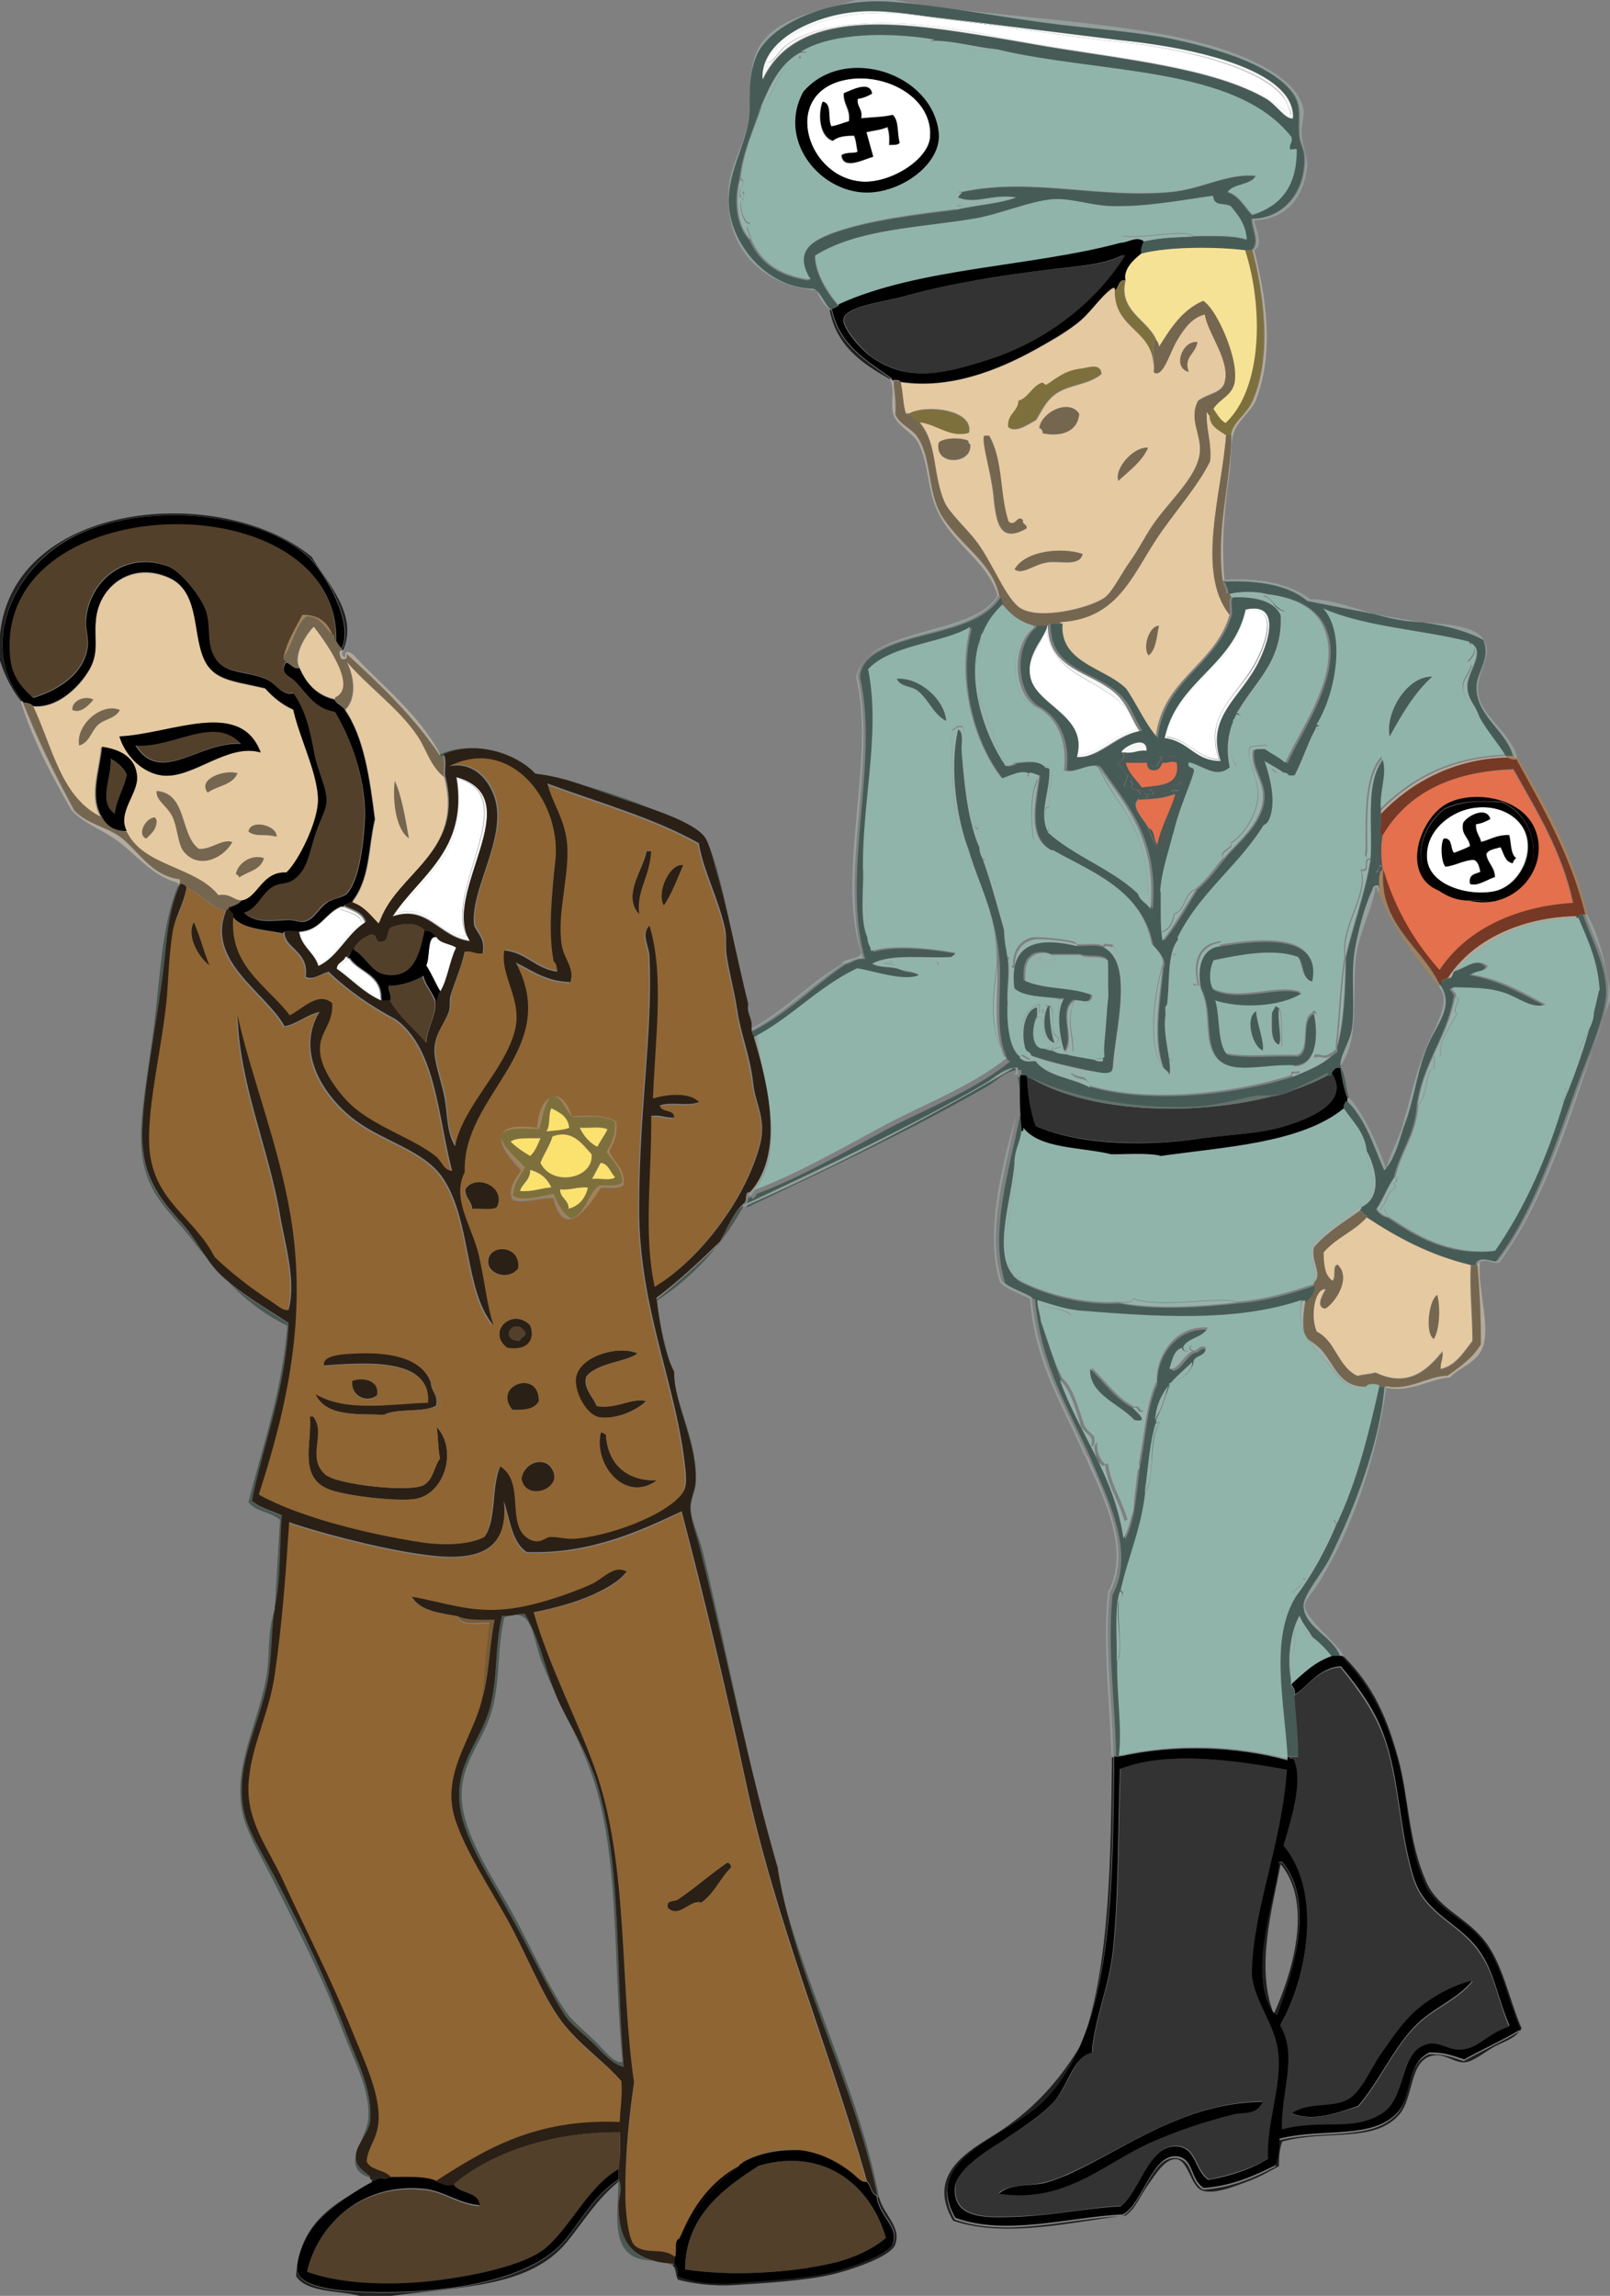 <?xml version="1.0" encoding="utf-8"?><svg xmlns="http://www.w3.org/2000/svg" xmlns:xlink="http://www.w3.org/1999/xlink" width="280.6" height="400"><rect width="100%" height="100%" fill="#808080" stroke="none"/><a xlink:href= "https://nextvalley.com/" xlink:title="Copyright Next Valley"></a><style><![CDATA[.b{fill:#95b2ab}.c{fill:#756650}.d{fill:#475b56}.e{fill:#4b5853}.f{fill:#90b4aa}.g{fill:#929e99}.h{fill:#fff}.i{fill:#2b2016}.j{fill:#f5f7f5}.k{fill:#52402b}.l{fill:#202020}.m{fill:#7e703d}.n{fill:#fbe16e}.o{fill:#b2aa9c}.p{fill:#a2825a}.q{fill:#e5c9a1}.r{fill:#96a09d}.s{fill:#8c6538}.t{fill:#8f6533}]]></style><path d="M225 20c-9-8-26.3-9.3-42.4-12-10-1.7-18.3-4-28.9-4-6.3 0-13.7 1.1-17.2 4.3-1 .9-1.9 2.9-3.1 2.5 4.3-6.2 13.4-9.5 24.9-8.3C169 3.6 182.6 6 195.8 7.4c11 1.2 23.5 4.4 27.6 9.2.9 1 1.2 2.3 1.6 3.4zm-77-6.2c6.8-1 14.7 3.4 14.1 10.1-.3 4-7.2 8.3-12.3 7.7-9.6-1.1-13.7-16-1.8-17.8zm-1 2.5c-.1 2 1.2 2.7.9 4.9-1.1.3-1.9.8-3.1.9-.7-1.2.1-4-1.5-4.3-.8 2-.6 6 1.8 6.8.8-.8 2.1-.9 3.7-.9.4.8.4 1.8.6 2.8-.5.4-1.8 0-2.8.6.3 2.8 4.3.5 5.5.3-.5-1.3-.8-2.9-1.2-4.3 1.2-.3 2.6-.4 3.7-.9.3.8.4 1.9.3 3.1.8 0 1.5 0 1.8-.3-.6-2.1-.1-3.8-1.2-4.9-1.7.4-3.7.4-5.5.6.3-1.7-.8-1.8-.6-3.4 1-.2 1.7-.5 2.5-.9-.3-2.5-3.6-.6-4.9-.1z" class="h"/><path d="M152 16.3c-.7.4-1.5.8-2.5.9-.2 1.5.9 1.7.6 3.4 1.9-.2 3.9-.2 5.5-.6 1.1 1.1.7 2.8 1.2 4.9-.4.4-1.1.3-1.8.3.1-1.2 0-2.3-.3-3.1-1 .5-2.4.6-3.7.9l1.2 4.3c-1.2.2-5.2 2.5-5.5-.3 1-.6 2.2-.2 2.8-.6-.2-1-.3-2-.6-2.8-1.5 0-2.9.2-3.7.9-2.4-.8-2.6-4.7-1.8-6.8 1.7.3.8 3.1 1.5 4.3 1.2-.2 2-.6 3.1-.9.3-2.2-1-2.9-.9-4.9 1.2-.4 4.5-2.3 4.9.1z"/><path d="M196.2 44.5c-4.9 7.8-13.4 14.8-23.6 18.1-7.4 2.4-14.2 4.3-20.9-.6-1.4-1.1-4.9-5-4.6-6.4.4-2.3 7.2-3 10.7-4 8.1-2.3 16.7-3.6 24.9-4.6 4.6-.6 9.5-.7 12.9-2.5h.6z" fill="#333"/><path d="M208.7 59.6c-.3 2.1-2.5 2.6-1.5 5.2-3-.7-1.1-5.6 1.5-5.2z" class="c"/><path d="M191.9 65.1c-2.4 2-6 1.8-8.3 3.7-1.5 1.2-2.1 2.7-3.1 4.3-1.3.7-3.6 2.4-4.9 1.2-.1-2.3 1.7-2.6 1.8-4.6 1.5-.2 2.4-2.5 4-3.1.4-.2.6.5.9.3 1.6-.8 3.1-2.5 6.1-2.8 1.1 0 3.5-1 3.5 1z" class="m"/><path d="M188.2 72.1c-.3 3.4-3.6 4-6.4 3.4 0-.5-.2-.8-.6-.9.2-2.7 5.1-5.3 7-2.5z" class="c"/><path d="M158.4 72.1c2.9-1.6 11.3-.7 10.4 3.4-3.3 1-5.6-1.6-8.6-1.8-.5-.6-1.4-.9-1.8-1.6z" class="m"/><path d="M171.6 75.8h.9c2.5 4.3 1.7 10.3 3.4 15 1.2.9 1.3-1.3 2.5-.3-.2.9.8.6.6 1.5-4.7 2.6-5.3-.8-5.8-5.8-.5-4.1-2.2-9.1-1.6-10.4zm-2.8.9c0 .4.1.5.3.6.5 3.6-6.5 3.9-5.5-.3.9-.8 4-.8 5.2-.3zm31.4 1.3c-1.1 2.6-3.3 4.1-5.2 5.8-.9-2.1 2.6-6.1 5.2-5.8zm-11.4 18.4c-.5 2.4-4 1.2-6.1 1.5-2.4.4-4.6 2.4-5.8 1.2 1.8-3.2 8.1-3.8 11.9-2.7z" class="c"/><path d="M212.7 132.6c-4.6 0-5.7-3.5-9.8-4 2.1-10.1 11.9-12.4 14.1-22.4 7.1-1.6 3.6 7.5 1.2 11.1-3.3 5.2-7.8 8.4-5.5 15.3zM218 117c2.2-3.3 5.6-11.6-.6-10.4-2.3 9.7-11.5 12.4-14.1 21.8 3.9.5 5.2 3.6 9.2 4-2.5-7.4 2.2-10.5 5.5-15.4z" class="j"/><path d="M212.4 132.3c-4-.4-5.3-3.5-9.2-4 2.6-9.4 11.9-12.1 14.1-21.8 6.2-1.2 2.8 7.1.6 10.4-3.2 5-7.9 8.1-5.5 15.4z" class="h"/><path d="M58 110.5c-1-.3-2-3.3-4.6-3.1-2 1.7-2.4 5-4 7.1.7-2.9 2.1-5.1 3.4-7.4 2.9 0 4.4 1.4 5.2 3.4z" class="p"/><path d="M182 109.3v-.3h.3c.7 10.6 13.5 9 15.7 18.1-4.1.9-6 4-10.4 4.6 2.3-6.6-6.9-9-8-13.5-1-4 2.3-5.6 2.4-8.9z" class="h"/><path d="M182.3 109h.3c.1 7.9 7.6 7.9 12 12 2 1.9 2.4 4 4 6.4-4.4.7-7.1 4.8-11.4 4.6 1.9-7.1-6.5-8.7-8-13.5-1.3-4.1 2.4-7.2 2.8-9.2-.2 3.3-3.4 5-2.5 8.9 1.1 4.5 10.3 6.9 8 13.5 4.4-.6 6.3-3.7 10.4-4.6-2-9.1-14.9-7.6-15.6-18.1z" class="j"/><path d="M202 109c-.4 1.9-.5 4.2-1.8 5.2-1.1-1.1-.1-5.1 1.8-5.2zM12.6 123.7c-.1-1.7 2.3-2.6 3.7-1.8-.8.9-2.2 2.5-3.7 1.8zm8.3 0c-.8 1.5-2.5 1.5-3.7 2.5-1.3 1.1-1.5 3.1-3.4 3.7-.7-3.5 3.9-7.6 7.1-6.2z" class="c"/><path d="M42.1 129.5c-7.4-.4-14 7.3-18.4.3 6.6.6 13.7-5.3 18.4-.3zm-22.8 2.8c1.2.6 2.2 1.5 2.8 2.8-.6 2.4-1.9 4.1-2.1 6.8-2.9-2.2-.6-6-.7-9.6z" class="k"/><path d="M205.1 132.9c.6 4.1-3 3.9-6.1 4.3-.9-1.4-2.3-2.4-2.8-4.3h3.7c0 .6.2 1 .6 1.2 1.5.4 1.8-.5 2.1-1.2 1.3.1 1.5-.5 2.5 0z" fill="#e4704d"/><path d="M41.4 134.8c-.8 2-3.6 2.1-5.2 3.4-1.9-2.5 3-4.2 5.2-3.4z" class="c"/><path d="M82 163.9c-5.4-.6-7.3-6.4-13.5-4.3 4.5-7.1 13.2-11.4 11.1-24.3 13.1 3.7-2.9 20.3 2.4 28.6zM69.4 159c5.7-1.6 7.6 4.3 12 4-4-7.9 9.8-24.3-1.5-27.3 2 12.2-5.8 16.9-10.5 23.3z" class="j"/><path d="M79.8 135.7c11.3 3-2.4 19.4 1.5 27.3-4.4.3-6.2-5.6-12-4 4.8-6.4 12.6-11.1 10.5-23.3z" class="h"/><path d="M71.2 146.1c-2.4-1.7-2.8-6.7-2.5-10.1 1.4 2.7 2.1 7.6 2.5 10.1zm-43.9-8.3c5.4.5 4 7.7 7.4 10.1 2.2 0 4-1.8 5.8-1.2-1.7 3.1-6.2 4.9-8.6 1.5-.9-1.3-1-4-1.8-5.8-1-2.1-3-2.9-2.8-4.6z" class="c"/><path d="M256 140.9c5.1-1.1 9.4 1.5 10.1 5.2.8 4.1-2.2 8.5-5.8 9.2-4.5.9-11.6-1.1-11.7-6.1 0-4.4 3.9-7.5 7.4-8.3zm-.9 2.5c-.4 2.1 1.1 2.4 1.2 4-.8.5-1.8.9-2.8 1.2-.8-.6-.2-2.6-1.8-2.5-.6 1.1-.4 4.1.3 4.9 1.8-.2 3-1.1 4.9-1.2.9.3 1 1.2 1.2 2.1-.9.4-2.2.5-1.8 2.1 1.2.5 3-.8 4.3-1.2-.1-1.8-1.3-2.4-1.5-4 .4-.9 1.5-.9 2.5-1.2.7 1 .8 2.5 2.1 2.8.1-.4.3-.7.6-.9-1-.7-.9-2.6-1.2-4-2.1 0-3.3.8-4.9 1.2-.3-1.1-1-1.6-.9-3.1 1-.2 1.7-.5 2.5-.9-.7-2.3-4.1-.6-4.7.7z" class="h"/><path d="M259.7 142.7c-.7.4-1.5.8-2.5.9-.1 1.4.7 2 .9 3.1 1.6-.4 2.8-1.3 4.9-1.2.4 1.4.2 3.3 1.2 4-.3.2-.5.6-.6.9-1.4-.3-1.5-1.8-2.1-2.8-.9.3-2.1.4-2.5 1.2.2 1.6 1.5 2.2 1.5 4-1.3.4-3.1 1.7-4.3 1.2-.3-1.7.9-1.7 1.8-2.1-.2-.9-.4-1.9-1.2-2.1-1.9.1-3.1 1-4.9 1.2-.7-.8-.9-3.8-.3-4.9 1.6-.2 1.1 1.8 1.8 2.5 1-.4 1.9-.7 2.8-1.2-.2-1.6-1.6-1.9-1.2-4 .7-1.3 4.1-3 4.7-.7z"/><path d="M27 142.4c.1.2.3.3.3.6-.1 1.6-1 2.3-1.8 3.1-1.7-.6-.2-3.6 1.5-3.7zm21.2 3.4c-2-.6-3.6.1-4.9-.9.3-2.3 5.1-1.1 4.9.9z" class="c"/><path d="M112.7 148.3h.9c-.4 4.8-2.6 6.7-2.1 11.1-3.2-3.3.6-7.8 1.2-11.1z" class="i"/><path d="M46 149.5c-.5 2.1-2.8 2.3-4.3 3.4a.9.9 0 0 0-.6-.6c.4-2.1 2.9-3.5 4.9-2.8z" class="c"/><path d="M119.1 150.7c-1 2.4-2 5-3.4 7.1-1.4-2.4 1.1-7.5 3.4-7.1zm-85.3 9.9c1.1 2.4 1.7 5.2 2.8 7.7-1.9-1.4-4.2-5.1-2.8-7.7z" class="i"/><path d="M74 162.1c-.7 3.7-1.6 8.5-6.8 7.7-2.5-.4-3.3-3-5.5-4.3v-.3c.7-1 1.6-1.9 2.8-2.5 1.3-.2.6 1.7 2.1 1.2 1.2-.2.7-2 1.5-2.5 2.1-.6 4.5-.8 5.9.7z" class="k"/><path d="M60.8 167c1.7 2.5 5.6 2.8 5.5 7.1-2.6-1.5-4.6-3.6-7.1-5.2 0-1.2 1.1-1.2 1.6-1.9z" class="h"/><path d="M67.8 174.4c.2-1.2-.4-1.5-.3-2.5 2.5-.2 4.5-.8 6.1-1.8.4 1.7 1.6 2.7 2.1 4.3.5 2.3-1.4 4.7-1.5 7.4-2.1-2.5-4.7-4.5-6.4-7.4z" class="k"/><path d="M182.7 175.3h.3c.1 2 .1 4.4.9 6.4-2.2-.4-2.2-4.7-1.2-6.4z" class="d"/><path d="M231.5 187.3c.3 0 .4-.2.6-.3 3.7 5.5-5.5 8.5-9.2 9.5-3.8 1-8.6 1.2-13.2 1.8-9.4 1.3-21.1 1.3-29.2-2.1-1-2.4-1.5-5.3-1.5-8.6h.3c12.8 8 39.1 6.9 52.2-.3z" fill="#333"/><path d="M99.8 194.3c2.6-.2 5.7-.3 7.7.9.2 2.4-.5 3.8-1.2 5.2.7 2.1 2.6 2.9 2.5 5.8-.6.9-2.5.6-4 .6-2.1 3.3-6.3 9.6-8.3 1.8-2.4-.1-5.1 1-7.1.3-.9-2.1.8-3.9 1.5-5.2-3.2-2.9-7.1-8.7 2.8-7.4.2-5.4 4-7.8 6.1-2zm-3.7-3.4c-1.2 1.4-1.6 3.8-2.1 5.8-2.6 0-5.7-.4-6.8 1.2.8 2.5 2.8 3.7 4.3 5.5-.9 1.5-2 2.7-2.1 4.9 1.5 1.1 5.1 0 7.1-.3.7 1.7 1.5 3.5 3.1 4.3 2.6-1 2.8-4.4 4.9-5.8 1.5-.1 3.4.3 4-.6-.2-2.5-1.7-3.6-2.8-5.2.8-1.4 1.6-2.9 1.5-5.2-1.8-1.4-5.7-.8-7.4-.9-1.4-1.1-1.5-3.4-3.7-3.7z" class="p"/><path d="M102.5 206.9c-.5 1.9-1.5 3.2-3.4 3.7 0-1.6-1.5-1.8-1.5-3.4 1.9.2 3-.5 4.9-.3z" class="n"/><path d="M129.5 210v.3c-3.7 6.7-8.7 12.2-15 16.3.5 4.7 1.7 8.8 2.8 12.9-1.8-3.5-2.4-8.2-3.1-12.9 3.9-3 7.5-6.4 11.1-9.8 1.3-2.4 2.2-5.2 4.2-6.8z" class="e"/><path d="M229 223.5c1.6-1.4-.6-3.7 0-6.1 2.2-2.7 5.2-4.4 8-6.4.6.1.6.8 1.2.9v.3c-2.1 2.4-5.4 3.6-7.4 6.1.1 2.1.3 4 1.5 4.9.7-.5-.1-2.6.9-2.8 2.4 2.3-.3 6.6-2.1 7.7-1.9-.2-.4-2.7 0-3.4-2-.1-2.7 5-1.5 7.4 3.3 1.6 3.7 6.2 7.1 7.7.9-.3 2.2-.3 3.1-.6 5.9 2.9 9.4-.9 11.7-3.7.2 1.4-.4 1.8-.3 3.1 2.7-.7 4-3 5.5-4.9 0-4.5-.5-8.5-.3-13.2h1.2c.4 4.4.6 9 .6 13.8-1.4 2.4-3.6 4-5.8 5.5-3.1 0-6.7 2.7-10.7 1.8h-1.2c0-.5-2.1-.5-2.2 0-4.8.2-5.6-3.8-8-6.4-1.1-1.3-2.4-1.6-2.8-2.5-.8-1.9-.1-5.3 0-6.1.7-.7 1.5-1.4 1.5-2.8v-.3zm21.5 2.1c.6 2.2.4 6.1-.6 7.7-1.6-.9-.9-6.9.6-7.7z" class="c"/><path d="M92.4 230.9c1.1 2.8-.7 4.6-4 4-3.7-2.9.9-7.2 4-4zm-1.8 2.7c.1-.7 1.1-.6.9-1.5-1.8-2.9-4.8 1.4-.9 1.5z" class="i"/><path d="M91.5 232.1c.1 1-.8.8-.9 1.5-3.9-.1-.9-4.4.9-1.5z" class="k"/><path d="M111.1 235.8c-1.9 1.5-7 1.6-8.9 4-.7 2 1.2 3.6 1.8 5.2 3.6.5 5.9-1.5 8.6-.9-1.9 1.9-5.8 3.3-8.3 2.8-2.3-.5-4.3-4.5-4-6.8.6-3.8 7.4-5.8 10.8-4.3zm-44.2 10.7c-4.7-.2-10.1.4-12-3.7 5.3 3.2 13.2 1.8 19.6 1.5.7-7.9-11.1-6.9-18.1-6.4-.4-1.9 3.5-2.1 6.1-2.2 5.8-.2 11.1 1 12.6 5.2 0 1.6 1.3 2 .9 4-2.3 1.3-6.7.4-9.1 1.6zm-12.9.3h.6c2.4 3.1-1.2 7.2 2.1 10.1 2.1 1.8 15 3.2 17.2 1.8 1.7-1 1.7-3.3 2.8-4.6-.4-1.6-.3-3.8-.6-5.5 3.8 4.1 1.3 12-4 12.6-3.7.4-12.5-.7-15-1.8-5.1-2.2-2.7-8.1-3.1-12.6zm50.7 2.8c.5-.1.5.3.9.3.3 5.4 3.9 8.2 8.9 8-5.5 4.1-11.1-2.7-9.8-8.3z" class="i"/><path d="M91.5 281.2c3 4.8 3.6 10.4 6.1 15.7 2.3 4.8 5.2 9.7 6.8 15 3.9 13.9 2.9 30.8 4.3 48.2-2-.4-3.7-2.4-5.2-4-1.7-1.7-4-3.3-5.2-5.2-3.1-5-6.2-11.4-9.5-17.5-3.1-5.7-7.8-12.7-8.6-18.4-1.1-7.6 3.5-11.4 5.2-17.5 1.4-5.3.9-10.3 2.1-16 1.7.2 2.5-.4 4-.3zm12.6 31c-2.3-8.2-6.8-15.1-9.8-23-1.6-4.3-1.4-9.4-6.4-7.4-1.3 5.6-.7 10.7-2.1 16-1.6 6-6.2 9.7-5.2 16.9.8 5.9 5.7 13.2 8.6 18.4 3.3 6 6.1 12.6 9.5 17.5 1.3 1.8 3.4 3.4 5.2 5.2 1.4 1.4 3.3 3.9 4.6 3.4-1.6-16.6-.6-33.1-4.4-47z" class="e"/><path d="M233.9 288.6h.3c5.3 5.3 7.6 10.9 9.5 17.8 1.9 7 1.7 14.3 4.9 21.5 2 4.5 6.6 6 9.8 9.8 3.5 4.1 4.6 10.7 6.8 15.7-1.1 1.8-2.9 2.2-4.6 3.1-1.4.7-3.6 2.6-5.2 2.8-1.8.2-3.5-1.5-5.5-1.2-4.4.7-3.4 7.4-6.1 10.4-4.4 4.9-12.5 2.5-20.3 4.6-.5 1.2-.6 2.7-.6 4.3-2 1.1-3.6 2-5.8 2.8-1.9.7-5.3 2.1-7.4 1.5-2.2-.6-2.5-5.2-4.6-5.5-2-.3-3.8 2.8-4.9 4.3-1.6 2.2-2.2 4.2-4 5.5-9.4 1.1-21 4-30.1.9-4.4-7.6 1.7-11.6 6.8-14.7 7-4.3 11.9-9.8 15.7-16.3 4.9-13.3 5-32.9 5.2-49.7h.3c-.3 23.4-.1 47.4-12 59.9-6.2 6.5-21.7 9.9-15.7 20.6 8.9 3.2 19.6-.1 29.2-.6 3.5-1.7 5.1-10.7 9.5-10.1 2.9.4 2.2 4.1 4.6 5.5 5.2-.4 8.9-2.1 12.6-4 .4-1.3.6-2.9.6-4.6 7.6-1.9 16.2.2 20.6-4.6 2.7-3 1.3-8.4 5.5-10.4 2.6-.1 4.3.6 6.1 1.2 3.2-1.8 6.7-3.4 9.8-5.2-2.2-4.9-3.3-11.5-6.8-15.7-3.1-3.6-7.9-5.3-9.8-9.5-3.1-6.7-2.9-15-4.9-22.1-2-6.9-4.5-12.4-9.5-17.5v-.5z" class="l"/><path d="M224.4 308.2c-.9 13.1-5.8 24-6.1 35v.9c.5 4.7 4.2 8.8 4.6 13.5.5 5.9-2.1 12.2-1.8 18.4-2.9 1.8-6.5 2.9-10.4 3.7-2.4-1.7-2.1-5.4-5.2-5.8-5.2-.7-6.8 7.9-10.1 10.4-6 .3-11.1 1.6-17.5 1.8-5.3.2-11.6.7-11.4-4.9.1-3.2 5.1-6.3 8.3-8.3s7.1-4.5 9.2-7.1c2.7-3.3 3.1-7.4 6.4-8.3.4-5.9 3-11.3 3.7-18.1 1-10.1.8-21.2 1.2-31.3 8.6-3.4 22-1 29.1.1zM186 378.8c-1.3.6-2.9 1.2-4.3 1.5-2.4.6-5.7.1-7.7 1.8 11.5 1.7 18.5-5.4 26.4-8.9 4.6-2 9.2-3.6 14.4-4.9 1.8-.5 3.9.3 5.2-2.2-13.6.2-23.6 8.1-34 12.7z" fill="#333"/><path d="M126.8 324.5c.4.1.6.4.6.9-1.9 1.9-3 4.6-5.2 6.1-1.9-.7-3.8 2.9-5.8.9-.4-1.5 1.2-1 1.8-1.5 3-2 5.6-4.4 8.6-6.4z" class="i"/><path d="M222.9 324.5h.6c5.8 7.1 1.7 19.4-.9 26.7-1.5-.6-2.2-4.2-2.5-6.1-.8-6.3 1.8-14.5 2.8-19.6v-1zm-.9 26.4c3.1-6.8 7-19.2 1.2-26.1-1.5 7.9-4.4 18-1.2 26.1z" class="l"/><path d="M152.9 382.5c-4.2-20.2-13.8-36.5-17.5-56.2 4.6 19.9 14 36.8 17.8 56.5h-.3v-.3z" class="e"/><path d="M256 345.1h.6c-2.8 3.4-7.1 4.8-10.1 8-3.9 4.1-6.1 9.5-9.8 13.8-3 1-8 3-11.7 1.2 3.3-2.2 7.7-.7 10.4-2.8 2.2-1.6 3.7-5.4 5.5-8s3.9-5.5 6.1-7.4c2.3-1.8 5.7-3.8 9-4.8zm-35.9 21.1c-1.3 2.5-3.4 1.7-5.2 2.2-5.2 1.3-9.9 2.9-14.4 4.9-7.9 3.5-14.9 10.7-26.4 8.9 2-1.8 5.2-1.3 7.7-1.8 1.4-.3 3-1 4.3-1.5 10.3-4.7 20.3-12.6 34-12.7z"/><path d="M107.8 377.9c-5.2 3-8.3 9.9-12.6 13.8-3.1 2.8-10.8 4.6-16.9 5.5-8.8 1.4-18.8 1.1-24.9-1.2 1.8-8.6 10-15.8 20.9-14.4 3.2.4 5.6 2.5 9.2 2.8-.2-2.5-3.7-1.9-4.6-3.7 6.8-5.8 17.5-9.3 29.2-9.2-.2 2.3.1 3.9-.3 6.4zm46.6 12c-2.2 1.9-5.6 3.5-8.9 4.3-7.9 1.9-18.3 2.4-26.1 1.2 0-9.2 6.6-14.2 12.9-18.1 11.7-3.3 19.6 3.8 22.1 12.6z" class="k"/><path d="M107.8 380v-.3c.9 1.8-.1 3.2 0 4.9.2 6.5 2.7 9.4 9.5 9.8v.3c-2.9-1.3-5.5-.3-7.7-2.1-2.8-2.4-1.9-7.7-1.8-12.6z" class="e"/><path d="M149.2 117.9c2-8.9 20.4-7 24.6-14.1h.3c-4 6.6-15.9 5.9-22.1 10.1-1.4.9-2.3 2.2-2.5 4h-.3zm-18.4 61.4c5.9-3.2 10.2-8 16-11.4h.3c-5.6 3.7-10.1 8.5-16.3 11.7v-.3zM149.2 0h6.8c13.7 2.8 37.9 3.4 53.1 7.4 6.2 1.6 17 5.5 18.1 11.7.2 1-.5 2.8-.3 4.6.2 2.2 1.1 3.8.9 5.5-.6 5.2-3.6 9-9.2 9.2.3 1.7 1.7 4.2 0 5.2h-.3c1.5-1.4 0-3.7 0-5.5 5.5 0 9.4-4.7 9.2-10.7 0-1.2-.8-2.4-.9-3.7-.3-3.7.7-5.7-2.1-8.6-3.6-3.7-11.5-6.4-18.7-8-6.9-1.6-15-1.9-23.3-3.1-9.9-1.3-18.6-3-27.3-3.7-9.9-.7-21.1 3.8-23.3 9.8-1.5 4.1-.8 7.5-1.2 10.7-.6 4.7-4.1 9.8-3.4 15.7.8 6.6 6.8 13.7 14.7 13.8 1.5.8 1.8 2.7 3.1 3.7h-.3c-1.2-.7-1.9-1.9-2.5-3.4-9.3-.8-16.3-7.2-15.3-18.1.4-4 2.8-7.4 3.4-11.4.5-3.9 0-7.9 1.2-11.4C133.9 3 142.9 2 149.2 0z" class="g"/><path d="M144.9 54c-1.3-1-1.6-2.9-3.1-3.7-7.9-.1-13.9-7.2-14.7-13.8-.7-5.8 2.8-10.9 3.4-15.7.4-3.2-.3-6.7 1.2-10.7C133.9 4 145.1-.4 155 .3c8.8.6 17.5 2.4 27.3 3.7 8.3 1.1 16.4 1.5 23.3 3.1 7.2 1.6 15.1 4.2 18.7 8 2.9 2.9 1.8 4.8 2.1 8.6.1 1.2.9 2.5.9 3.7.2 6.1-3.7 10.7-9.2 10.7 0 1.8 1.5 4.1 0 5.5h-1.2c-4.7-.6-13.3-.6-18.1.6-.2-1 .2-1.4.3-2.1 3.5-.8 5.8-.7 8.9-.9 3.3 0 6.7-.2 9.2.6-.1-2.7-1.4-4.3-2.8-5.8-1.5-.7-2.8.2-3.1-1.8-5.1.7-11.7 2-17.8 1.8-3.4-.1-6.9-1.4-10.1-1.2-3.9.2-9.4 2.6-13.8 3.4-9.8 1.6-20.2 1.8-27.6 6.4 0 3 2.1 6.4 4 8.6 0 .5-.7.5-1.1.8zm78.9-37.7c-4.5-5.3-17.5-8.1-28.5-9.2-11.1-1.2-23.3-2.9-32.2-4-4.5-.6-9.4-1.4-14.1-.9-7.6.8-16.4 5-16 11.7 4.2-8.9 14.5-10.4 27-9.2 6.2.6 14.1 2 22.1 3.4 13.7 2.3 29.4 3.8 38.7 9.2 1.8 1.1 3.3 3.6 4.6 3.4.1-1.5-.6-3.3-1.6-4.4zm-56.2 17.2c11.9-2.6 23.9 1.2 36.5 0 5.3-.5 9.8-3.3 14.7-2.8-.9 1.7-3.8 1.3-4.9 2.8 2.1.7 2.9 2.6 4.3 4 4.8-1.5 7.7-4.8 7.7-11.1.2-.8-1.4.2-1.2-.6 0-.7.5-.9.3-1.8-9.6-12.6-33.4-11-51.3-15.3-4-.4-7.5-1.5-11.1-1.5-7.5-1.2-17.9-1.3-23.3 2.1-3.5 2-5.2 5.7-6.8 9.5-1.3 4.1-3.1 7.7-3.7 12.6-1 3.8-.4 8.2 1.8 10.4 1.8 4.1 5.3 6.4 10.4 7.1-3.1-4.9.3-6.8 4.3-8.3 6.2-2.2 14.7-3.2 21.2-4 3.4-.8 7.3-1 10.4-2.1-4.2-.7-7.1 1.3-10.1 0 .3-.6.7-.6.8-1z" class="d"/><path d="M132.6 18.7c1.6-3.8 3.3-7.6 6.8-9.5h.9c-.1.6-1.4 0-.9 1.2-4 .3-4.4 6.8-6.8 8.3zm-1.8 23c-2.2-2.2-2.8-6.7-1.8-10.4 1.2.4-.6 1.4 0 3.1.4-.1.3-.5.3-.9.8.6-.3 1.1.3 1.8-1.1-1.5-.5 4.1 1.2 3.7-1.4.7 0 1.6 0 2.7zm36.8-8.2c-.1.4-.5.5-.6.9 3 1.3 5.9-.7 10.1 0-3.1 1.1-7.1 1.3-10.4 2.1-.5-1.1 1-.2.9-.9-1.2-.3-.9-1.6-.6-2.1h.6zm-4.9-26.4c3.6 0 7.1 1.1 11.1 1.5-2.3.8-5.5-.6-8.3-.9-.2 0-5.6.3-2.8-.6z" class="b"/><path d="M173.8 8.6c17.9 4.3 41.6 2.8 51.3 15.3.2.9-.3 1.1-.3 1.8-.2.8 1.4-.2 1.2.6 0 6.3-2.9 9.6-7.7 11.1-1.4-1.4-2.2-3.3-4.3-4 1.1-1.5 4-1.1 4.9-2.8-4.9-.5-9.4 2.3-14.7 2.8-12.7 1.2-24.6-2.6-36.5 0h-.6c-.3.6-.6 1.8.6 2.1.1.7-1.4-.2-.9.9-6.5.8-15 1.8-21.2 4-4 1.4-7.4 3.4-4.3 8.3-5.2-.6-8.7-3-10.4-7.1 0-1.1-1.4-2.1 0-2.8-1.7.4-2.3-5.2-1.2-3.7-.6-.8.5-1.3-.3-1.8 0 .4.1.9-.3.9-.6-1.6 1.2-2.7 0-3.1.5-4.9 2.3-8.5 3.7-12.6 2.3-1.6 2.8-8 6.8-8.3-.5-1.2.8-.6.9-1.2h-.9c5.4-3.4 15.8-3.4 23.3-2.1-2.8 1 2.6.6 2.8.6 2.5.5 5.8 1.9 8.1 1.1zm-23.7 24.9c6.4.5 14.1-4.8 13.5-10.4-1.1-10.5-16.5-15.4-23.6-7.1-4.4 8.1 2.3 16.8 10.1 17.5z" class="f"/><path d="M195.2 42.4c.1-.5 1-.3.6-1.2 5 .4 9.7-1.3 12.3 0-3.1.2-5.4.1-8.9.9-1.3-.9-2.6.2-4 .3z" class="b"/><path d="M195.2 42.4c-15.5 4.3-35.1 4.3-49.1 10.7-1.9-2.2-4-5.6-4-8.6 7.4-4.6 17.8-4.8 27.6-6.4 4.4-.7 9.9-3.1 13.8-3.4 3.2-.2 6.7 1.1 10.1 1.2 6.1.2 12.7-1.1 17.8-1.8.3 2 1.6 1.1 3.1 1.8 1.3 1.6 2.6 3.1 2.8 5.8-2.5-.8-5.9-.6-9.2-.6-2.6-1.3-7.3.4-12.3 0 .4 1-.4.8-.6 1.3z" class="f"/><path d="M198.9 44.2c-1.4 1.1-3.1 2.7-2.8 4.6-1.3-.1-1.1 1.4-1.8 1.8.1-.7-.3-.5-.6-.3-2.1 1.6-3.7 4.3-6.1 6.1-2.2 1.7-4.7 3.1-7.4 4.6-6.2 3.4-14.7 6.9-23.3 5.5-.1-.4-.8-.3-1.2-.3-.3.1-.3-.1-.3-.3-4.4-3.1-9.1-5.8-10.4-12 .4-.3 1.1-.3 1.2-.9 14-6.4 33.6-6.5 49.1-10.7 1.3 0 2.7-1.2 4-.3-.2.8-.6 1.2-.4 2.2zm-3.4.3c-3.3 1.7-8.3 1.9-12.9 2.5-8.1 1-16.7 2.3-24.9 4.6-3.6 1-10.3 1.7-10.7 4-.3 1.5 3.2 5.4 4.6 6.4 6.6 4.9 13.4 3 20.9.6 10.2-3.3 18.8-10.3 23.6-18.1h-.6z"/><path d="M156.9 66.6c8.6 1.3 17.1-2.1 23.3-5.5 2.7-1.5 5.2-2.9 7.4-4.6 2.5-1.9 4-4.6 6.1-6.1.3-.2.7-.4.6.3-.1 7 7.3 6.7 6.8 14.1 1.6 1 2.7-3.3 4-5.5s2.7-4.1 4.9-4.6c.4 3.2 4.6 8.1 3.4 12-.6 1.8-2.9 1.8-4.6 3.1-1.7 3.4.8 5.8.3 9.2-.6 4.3-5.5 8.4-8.3 12.6-1.2 1.8-2.4 4.2-4 6.4-1.4 2-2.9 5.1-4.3 6.1-2.5 1.8-11.4 4-14.7 1.8-2.5-1.6-4.9-8.1-7.7-11.7-1.5-2-4.8-5-5.5-6.8-2.1-4.9-1.2-10.2-4.3-13.8 3 .3 5.3 2.8 8.6 1.8.9-4.1-7.5-5-10.4-3.4h-.6c-.6-1.5-.6-3.7-1-5.4zm50.3-1.8c-1-2.6 1.2-3.1 1.5-5.2-2.6-.4-4.5 4.5-1.5 5.2zm-18.7-.6c-3 .3-4.6 1.9-6.1 2.8-.3.2-.5-.5-.9-.3-1.6.6-2.5 2.8-4 3.1-.1 2-2 2.3-1.8 4.6 1.3 1.2 3.6-.5 4.9-1.2 1-1.6 1.6-3.1 3.1-4.3 2.3-1.9 5.9-1.7 8.3-3.7-.1-2.1-2.5-1.1-3.5-1zm-7.4 10.4c.4.1.6.4.6.9 2.8.6 6.1 0 6.4-3.4-1.8-2.8-6.7-.2-7 2.5zm-8 11.7c.5 5.1 1.2 8.4 5.8 5.8.2-.9-.8-.6-.6-1.5-1.1-1-1.2 1.2-2.5.3-1.6-4.7-.9-10.7-3.4-15h-.9c-.5 1.2 1.2 6.2 1.6 10.4zm-9.5-9.2c-.9 4.2 6 3.9 5.5.3-.2-.1-.4-.3-.3-.6-1.2-.6-4.3-.6-5.2.3zm31.3 6.7c1.9-1.8 4.1-3.3 5.2-5.8-2.5-.3-6 3.7-5.2 5.8zm-18.1 15.4c1.3 1.1 3.4-.9 5.8-1.2 2.2-.3 5.6.8 6.1-1.5-3.7-1.2-10-.6-11.9 2.7zm37.5 7.9c-2.6 8.9-11.8 11.1-12.9 21.5-2.2-2.5-3.6-5.8-5.5-8.6-3.6-3.6-11.7-4.5-11.1-11.4v-.3c10.6-.6 12.7-8.9 17.8-16 3-4.2 6.3-8 8.3-12 .3-3.4-.8-5.4-.6-8.6.3.1.2.6.6.6.1 2 1.6 2.5 2.8 3.4-.7 10-5.4 24 .6 31.4zm-14.1 7.1c1.3-1 1.4-3.3 1.8-5.2-1.9.1-2.9 4.1-1.8 5.2z" class="q"/><path d="M59.6 113c2.3-4.3-2.8-13-5.5-15.7-8.6-8.4-30.5-10.3-42.7-3.1-9.4 5.6-15.1 18.6-7.4 28h-.3c-1.6-2-2.8-4.3-3.7-7.1v-4.6C2.4 87.2 38.6 84.1 54.3 97c2.7 4.5 8.2 10.1 5.5 16.3h-.3c.1-.1.1-.2.1-.3z" class="l"/><path d="M4 122.2c-7.7-9.4-1.9-22.4 7.4-27.9 12.1-7.3 34-5.4 42.6 3 2.7 2.7 7.8 11.4 5.5 15.7-.4-.3-.6-.8-.9-1.2C59.4 84 0 84.7 1.8 113.9c.2 3.4 1.3 5.2 4 7.7 4.6-1.4 8.9-4.3 9.5-8.9.2-1.6-.4-3.2-.3-4.6.5-6.7 6.6-12.1 14.1-9.5 2.4.8 5.8 5.2 6.8 7.7 1.2 3 .1 6 1.8 8.6 1.8 2.6 5.3 2 8.6 3.4 2.1.9 2.7 3 4.9 2.5 2 2.9 2.8 6 3.7 10.7.5 2.8 2.1 5.7 2.1 8 0 1.7-1 3.2-1.8 5.5-1.3 3.7-1.4 6.9-4.3 8.6-1 .6-2.2.4-3.1.9-2.1 1.1-2.8 4-5.2 4.6 2.1 1.9 4.9 1.3 7.7 1.2 1.1 0 2.1.5 2.8.3 1.7-.4 2.2-2.1 4-3.4.8-.6 2.7-.8 3.4-1.5 2.2-2.4 2.9-8.9 3.1-12.9.3-7.4-2.8-14.7-5.2-18.7-3.4-.6-4.8-3-6.8-5.2-.8-1-3-1.3-1.8-3.4h.3c.7.3 1 1.1 2.1.9 1.2 2.7 3 4.8 6.1 5.5.4.9 1.4 1 1.8 1.8 3.3 4.8 4.3 11.9 5.2 19-1.2 5.1-.8 10.4-4 14.4-.5.4-1.3.4-1.5.9h-.6c-2.6 1.2-3.4 4.1-7.1 4.3h-.3c-.7.2-2.2-.4-2.5.3-3.3-.7-7.3-.7-8.9-3.1-.1-.6-.9-.6-.6-1.5.8-.3 1.7-.6 2.1-1.2 3-.2 3.6-5.1 8-4.9 2-1.8 5.5-8.7 5.5-12.6 0-4.5-3.3-11-4.3-15.7-2-.9-3.6-2.2-4.9-3.7-5.4-1.3-9-1.3-10.7-5.2-2.1-4.7-.8-11.8-6.1-14.1-6.2-2.8-11.8 1.2-12.6 6.8-.5 3.7.6 6-1.2 9.2-1.9 3.2-5.7 6.8-9.8 6.4-.4-.4-1.1-.6-1.8-.6 0 0 0-.1 0-.2z"/><path d="M52.2 162.4c3.6-.2 4.4-3.1 7.1-4.3-.5.8 3.6.7 3.7 2.8-3.1 1.8-4.3 5.4-7.4 7.1-1-2.1-2.8-3.3-3.4-5.6z" class="h"/><path d="M5.8 123.1c4.1.4 8-3.2 9.8-6.4s.7-5.5 1.2-9.2c.8-5.6 6.3-9.5 12.6-6.8 5.4 2.4 4.1 9.4 6.1 14.1 1.7 3.9 5.3 3.9 10.7 5.2 1.4 1.5 2.9 2.8 4.9 3.7 1 4.7 4.3 11.1 4.3 15.7 0 3.9-3.5 10.8-5.5 12.6-4.4-.2-5 4.7-8 4.9-1.5-.1-1.9-1.4-4-.9-3.9-5.1-13.1-5-16-11.1-1.6-3.4 2-6.5 1.8-9.5-.2-3.2-2.7-4.7-6.1-5.2-.4 4.3-2.2 8.7 0 12.3-6.9-3.4-8.4-12.3-11.8-19.4zm15.1 5.2c1 3.6 4.1 6.3 7.4 6.8 5.3.7 11.4-5.7 17.2-4-3.6-9.5-15.7-3.2-24.6-2.8zm-4.6-6.4c-1.4-.8-3.8.1-3.7 1.8 1.5.7 2.9-.9 3.7-1.8zm-2.5 8c1.9-.6 2.1-2.6 3.4-3.7 1.2-1 2.9-1 3.7-2.5-3.2-1.4-7.8 2.7-7.1 6.2zm22.4 8.2c1.6-1.2 4.4-1.3 5.2-3.4-2.2-.7-7.1 1-5.2 3.4zm-6.1 4.3c.8 1.8.9 4.5 1.8 5.8 2.4 3.3 6.9 1.6 8.6-1.5-1.8-.6-3.6 1.3-5.8 1.2-3.4-2.4-2-9.7-7.4-10.1-.2 1.7 1.8 2.5 2.8 4.6zm-4.6 3.7c.8-.8 1.8-1.5 1.8-3.1 0-.3-.2-.4-.3-.6-1.7.1-3.2 3.1-1.5 3.7zm17.8-1.2c1.4 1 2.9.3 4.9.9.2-2-4.6-3.2-4.9-.9zm-2.2 7.4a.9.9 0 0 1 .6.6c1.5-1.1 3.8-1.3 4.3-3.4-2-.7-4.5.7-4.9 2.8z" class="q"/><path d="M213.4 101.3c6.2-.2 11.2.7 14.4 3.4 7.1 1.4 14.4 2.9 21.8 4 3.1.5 6.3 1.4 8.9 2.8 1.3 3.5-1.2 5.4-1.2 8.3 0 4.9 5.2 7.5 6.4 12h-1.2c-1.5-2.3-3.3-4.3-4.6-6.8-.8-2.3-2.2-3.1-2.1-5.5 0-2.4 3.3-6 .6-7.4-8.3-2.1-18.3-2.6-25.5-5.8 4.2 4.6 2 15.3-1.2 20.3-1.6 2.5-2.5 5.9-4 8.6h-.9c-.2-.2-.5-.3-.9-.3-1-.9-2.2-1.5-3.4-2.1.9 2.6 2.6 8.3 0 11.4-4.5 7.1-11.3 11.9-15 19.6-2.1 2.6-1.3 8.1-2.1 12v.9c-.8 3.4 1.2 8.7.6 10.7-.2-.7-1-.8-1.2-1.5-1.8-4.9-.5-11.9 0-17.2.7-1.5-1-3-1.8-4-1.8-9.4-10.1-12.3-17.2-16.3-4.6-2-3.3-7.9-2.5-13.2-.4-.2-1.8-.8-1.8-.3-1.3-.6-3.2.6-4.6.9-4.6-5.7-8.1-16.6-5.5-26.4-4.4 2.7-13.9 3-17.8 7.4 2.1 10.9-1.1 22.7-.9 34.7.1 3.4-.7 9 .9 12.3.1.9.6 1.3.6 2.1 3.7-1.2 10.3-.5 14.7.3a.9.9 0 0 1-.6.6c-4.2.4-10.6-.7-14.1 1.2 1.2.7 3.3.4 4.6.9 1 .6 2.8.4 3.7 1.2-2.7 1.1-7.7-.7-10.7-1.2-6.6 3.1-11.2 8.3-17.5 11.7-.5-.1-.5.3-.9.3-.2-.3-.3-.7-.3-1.2 6.2-3.1 10.7-7.9 16.3-11.7 1.2-.2 1.8-1.1 3.4-.9-4.3-14.6 2.5-34-.9-49.1.1-1.8 1.1-3.1 2.5-4 6.2-4.2 18.1-3.5 22.1-10.1.5.3.4 1 .6 1.5-1.3 1.4-2.6 2.9-3.4 4.9-3.5 7.4.4 18.2 4 23.3.5-.2 1.3-.2 1.5-.6 2.2-.2 3.8-.5 5.2.6.1.4.9.1.9.6.1 3.7-1.9 7.4-.3 10.7 4.5 4.3 11.1 6.5 15.7 10.7.3 1.3 1.6 1.7 2.2 2.8 1.1-12.3-4.3-18-8.9-24.6-1.1-1.5-4.6 1.2-6.1.3.7-5-1.4-9.3-4.9-11.1-3.9-2.5-4.2-10.3-.6-13.5.3 0 .2-.4.3-.6h1.8v.3c-.4 2-4 5.1-2.8 9.2 1.5 4.8 9.9 6.4 8 13.5 4.3.2 6.9-3.9 11.4-4.6-1.6-2.5-2-4.6-4-6.4-4.3-4.1-11.9-4-12-12 .1-.7 1.5-.1 2.1-.3-.6 6.9 7.4 7.7 11.1 11.4 1.9 2.8 3.3 6.1 5.5 8.6 1.1-10.3 10.3-12.6 12.9-21.5.2-.9-.4-2.6.3-3.1 3.3-.2 7.4.2 8.6 3.1.6 12.2-11.3 14.3-8.9 26.4v.3c-2.2 2-4.8-.3-7.1-.9-.4 1.2.9.7.9 1.5-1.3 3.6-2.8 7-3.7 11.1-.7 3.3-1.8 6.2-2.2 9.8 0 3-.1 6 .3 8.6 2.2-2.7 4-5.9 5.8-8.9 1.9-1.6 3.4-3.6 4.9-5.5 2.3-2.8 6.5-5.9 6.8-10.4.2-3.1-2.2-5.1-1.8-8.3.4-.4 1.3-.3 2.1-.3 1.2.8 2.6 1.5 3.7 2.5 2.5-5.8 9.8-15.6 6.8-23.3-1.4-3.6-5.1-5.6-10.1-6.1-1.4-.5-5-.5-6.4 0h-.6c0-1-.4-1.5-.6-2.1-.4-.2-.2-.2-.1-.2zm-17.2 29.8c1.5.2 2.1-.5 3.7-.3.1-3.1-4.6-.3-4.3.3.9.6-.6 2.3-1.2 1.5.9.6 1.3 1.8 2.1 2.5.2.1-1.1 2.3-.3 1.8-.1-.7.3-1 .9-.9 0 .3.2.4.3.6-1.1 1.2 1.6.7 1.2 1.8.8 0 .6-.5 1.2 0 0-.5.2-.8.6-.9 0 .4.5.3.6.6-.7 1-.6-.5-1.2.9-.4.2-1.6-.4-1.5.3-1.4 1.2 1.2 3.6 1.8 4.9.7 1.8 1.6 4.8 3.1 3.4.1-.7.7-1.2-.3-2.5.4-.7.6-.2.9-.6-.7-.5.3-.9-.6-1.2 2-.5.6-3 2.1-2.5-1.4-1.4.8-2.1.3-1.8-1.1-.2-.4-1.1 0-1.5-.7.5-1.3-.1-1.5.3a.9.9 0 0 1 .6.6h-.3c-.1-.6-.8-.6-.9-1.2 1.4.3.3-.5.9-.6.6.4 2.2.1 1.5-.3-.4 0-.7.5-.9 0 1.3-.2.3-1.8 1.5-2.5-1.2 0-.3-1.4-1.8-2.1-1.3.4-1.8-.3-2.8.3 1.2-.2-.3 1-.3 1.5h-1.5c.1-.6-.3-.7-.3-1.2-1.6.6-3.1-.4-4.3-.3.5 0 .8-.2.9-.6-.1 0-.3-.1-.2-.3zm22.1-13.8c2.3-3.6 5.8-12.7-1.2-11.1-2.2 10-12 12.4-14.1 22.4 4.2.5 5.2 4 9.8 4-2.4-6.9 2.1-10.1 5.5-15.3z" class="d"/><path d="M256.3 112c2.7 1.4-.6 5-.6 7.4 0 2.5 1.4 3.2 2.1 5.5-.3-.1-.3.1-.3.3-.9-1.7-2.5-3.7-2.5-5.5 0-1.2 1.3-2.6 1.5-3.7 0-.2-.6-.7-.6-.6 0-.1 1.8-1.6.9-2.8-.4.2-.4-.2-.5-.6zm-35.9 32c2.6-3 .9-8.7 0-11.4 1.1.7 2.4 1.3 3.4 2.1-1.7.4-1.2-.6-2.5-.9 1 2.9 1.7 8.9-.9 10.2zm-17.2 32.5c.2 3.2 1.4 6.2.6 8 1.4.9.6 4.6 0 2.8.6-2-1.4-7.4-.6-10.8zm-23.9-41.7c0-.5 1.4.2 1.8.3-.8 5.3-2.2 11.2 2.5 13.2-2.3.6-1.6-1.9-3.4-1.8-.4-2.7-.7-7.6.6-10.4.4-1-2.5-.3-1.5-.9v-.4z" class="b"/><path d="M150.4 151.3c-.1-12 3.1-23.8.9-34.7 3.9-4.3 13.4-4.6 17.8-7.4-2.5 9.8.9 20.7 5.5 26.4 1.4-.4 3.3-1.5 4.6-.9v.3c-1 .6 1.9-.1 1.5.9-1.3 2.8-1 7.8-.6 10.4 1.8-.1 1.1 2.4 3.4 1.8 7.1 4 15.4 6.9 17.2 16.3.9 1 2.5 2.5 1.8 4-1.3 4.5-2.6 13.6 0 17.2.2.7 1 .8 1.2 1.5.6 1.8 1.4-1.9 0-2.8.8-1.8-.4-4.8-.6-8v-.9c1.9-2.1-.2-6.5 1.8-9.2-1.8.5 1.2-1.6.3-2.8 3.8-7.8 10.6-12.5 15-19.6 2.6-1.3 1.9-7.3.9-10.1 1.2.4.7 1.3 2.5.9.4 0 .7.1.9.3.1.4.8.3 1.2.3 1.6-3 2.7-5.5 3.7-8.6.3.1.2.6.6.6.1-.6-.1-1-.6-.9 3.2-5 5.4-15.7 1.2-20.3 7.2 3.2 17.2 3.7 25.5 5.8 0 .4.1.7.6.6.9 1.1-.9 2.7-.9 2.8 0 0 .7.4.6.6-.2 1.1-1.5 2.5-1.5 3.7 0 1.8 1.6 3.8 2.5 5.5 0-.2 0-.4.3-.3 1.3 2.4 3.1 4.4 4.6 6.8-10 .4-16.6 4.3-21.8 9.5-.4-3.3 1.1-6.3.3-8.9v-.3c-3.1 3.2-2.8 10.4-2.8 16.3 0 .2-.5 1.4.6 1.2v.3c-1.2-.1.2 2.4-1.5 1.8 1.4 4.4-3.4 9.7-2.8 15v.6c-.7 3.5-1.1 12.4-1.5 15v.9c-.4.1-.5.5-.9.6-1.5.9-1.6-.1-3.1.3.5-2.3 1.5-6.6.3-7.7-.3-.1-.3.1-.3.3-2.4.9-.2 6.5-2.8 7.4-4-.2-8.8.4-12.3-.3-1.9-2-1.2-6.6-2.1-9.5 4.3 1.3 11.2 1.1 15-1.2-3.6-1.5-10.7 1.7-15.3-.6-.9-1.4-.7-3.8 0-5.2 4.9-1 10.5-2.1 14.7-.6 1.1 1.1.6 3.9 2.5 4.3 1.8-8.2-8.7-7.3-16-6.1-.6-.3.3-.2.3-.6-3.9.3-5.1 3.6-4 7.7-.2-.2-.5-.3-.9-.3.2.4.7.6 1.2.6 2.1 3.7.6 8.6 2.5 11.7 2.3 3.9 8.2 1.6 13.8 1.8a1.96 1.96 0 0 0 .9.9c.1.8-1.7-.3-1.2.9-9.4 3-24.5 5-35.3 1.8-.6-2.3-1.8-.8-3.4-2.5 1.7-.3 2.5.3 3.7-.3 1 .1 3.3.9 3.7-.3h.6c.2-5.1 2.4-17.9-.6-21.5-.4.2-1.6-.4-1.5.3-1.1-.6-3.3-.2-4.9-.3 1.4-.6-6.2-1.4-7.4-1.2-2.2.4-3.6 2.4-3.4 4.9-1.2.3-.1-1.7-1.2-1.5-.2-1.7-.6-3.1-.6-4.9.3-.4.3-1.1.6-1.5-1.2-.9-2.4-5.3-1.8-6.4-2-.8-1-4.4-2.5-4.3-.2-.7-.6-1.2-.6-2.1.5-1.1-.3-2 0-3.7 0 1.2-1.1-.2-1.2-.6-.7-2.7-.7-9.1-1.8-12.3v-.3c.8-.9.7-2.7.3-4-1.1-.6-1.7.9-1.8.3-.1 6.9-.3 17.8 2.8 20.9 1.9 6.5 5.1 11.7 4.9 20.3-.7 5.5-1.2 10.2.6 14.1.5.7.3 1.9 1.2 2.1-6.4 5.1-14.4 8-21.8 12-7.3 3.9-14.5 8.1-22.4 11.1 6-6.9 1.5-18.8.6-27 6.3-3.4 10.9-8.6 17.5-11.7 3.1.5 8.1 2.3 10.7 1.2-.8-.8-2.6-.6-3.7-1.2-.3-.8-1.4-.9-2.5-.9.4-.7 1.2-.7 1.5 0 .1-.8 8.4-1.3 8 .3 1-.9 1.3-.9 2.8-.9-.1-.2-.3-.3-.3-.6a.9.9 0 0 0 .6-.6c-4.4-.8-11-1.5-14.7-.3-.1-.9-.6-1.3-.6-2.1-.2-2.4-.3-7.1-.8-12.3zm68.5 24.9c-2 1.2-.5 6.2 1.2 6.8.2-1.7-1-4.5-1.2-6.8zm4-.6c-.3 0-.4-.2-.6-.3-.2.5-.5.8-.6 1.2-.6 3-.6 6.5 1.8 5.8-.2-1.6.1-6.1-.6-6.7zm-66.6-57.4c.8 1.6 2.5 1.2 3.7 2.1 1.8 1.4 2.7 4.1 4.9 5.2-.3-3.6-4.6-7.5-8.6-7.3zm85.9 10.1c2.1-3.9 4.2-7.6 7.4-10.4-4.4-.1-8.2 6.3-7.4 10.4z" class="f"/><path d="M171.3 110.2c-1.1 1.4 0 4.9-1.2 4.9.5 2 1.2 5.3.6 7.1 1.5 2.5 2.4 7.4 4.6 10.7h1.5c-.3.5-1 .4-1.5.6-3.6-5.1-7.5-15.8-4-23.3zm10.7 23.3h1.5c-.2 2.6-.8 4.4-.6 7.1-1.9-.3.6 3.6-.3 4.3-1.6-3.3.4-7 .3-10.7.1-.6-.8-.2-.9-.7zm9.6.3c4.6 6.6 10 12.3 8.9 24.6-.6-1.1-1.9-1.4-2.2-2.8h1.8c-.4-12.2-5-14.4-8.5-21.8zm-11.7-24.2c-3.6 3.2-3.3 11 .6 13.5-6-1.9-3.2-13.8-.6-13.8v.3z" class="b"/><g class="e"><path d="M204.8 138.5a.9.9 0 0 0-.6-.6c.2-.4.8.2 1.5-.3-.4.5-1.1 1.3 0 1.5.5-.2-1.7.4-.3 1.8-1.5-.5-.1 1.9-2.1 2.5.9.4 0 .8.6 1.2-.3.4-.5-.1-.9.6 1 1.2.4 1.7.3 2.5-1.5 1.5-2.3-1.6-3.1-3.4 1.2.3.8 2 1.5 2.8.6-3.3 2.2-5.7 3.1-8.6z"/><path d="M196.2 131.1c-.1.3.1.3.3.3-.1.4-.4.6-.9.6 1.2-.1 2.7.9 4.3.3 0 .6.4.6.3 1.2h1.5c0-.5 1.5-1.8.3-1.5.9-.6 1.5.1 2.8-.3 1.6.8.7 2.2 1.8 2.1-1.3.7-.2 2.2-1.5 2.5.2.5.6 0 .9 0 .6.4-1 .7-1.5.3-.6.1.5.9-.9.6.1.6.8.6.9 1.2-1.7.7-3.9.8-6.1.9-.1-.7 1.1-.1 1.5-.3.6-1.4.5.1 1.2-.9-.1-.3-.6-.2-.6-.6-.4.1-.6.4-.6.9-.6-.5-.4 0-1.2 0 .4-1.2-2.4-.6-1.2-1.8-.1-.2-.3-.3-.3-.6-.7-.1-1 .3-.9.9-.8.5.5-1.8.3-1.8-.9-.6-1.2-1.8-2.1-2.5.6.7 2.1-.9 1.2-1.5h.5zm6.4 1.8c-.4.7-.6 1.6-2.1 1.2-.4-.2-.6-.7-.6-1.2h-3.7c.5 1.9 1.8 2.9 2.8 4.3 3.1-.4 6.7-.2 6.1-4.3-1-.5-1.2.1-2.5 0z"/></g><path d="M214.3 103.5c1.4-.5 5-.5 6.4 0-.2.1-.3.3-.6.3 2 .7 1.6 2 3.7 2.8.1 8.2-3.7 12.4-8.3 17.8 1.4.5.3.7-.6 1.2.3 2.1-1.3 5.3.6 8h-1.2c-2.4-12.1 9.5-14.2 8.9-26.4-1.2-2.8-5.3-3.3-8.6-3.1-.1-.3-.3-.3-.3-.6zm-6.2 31c-1.4 5.3-1.5 7.1-3.7 11.1.9-4.2 2.5-7.5 3.7-11.1zm-5.8 20.8c.7 1.9.4 5.8.3 7.1 1.3-.4 1.9-1.6 2.1-3.1 2-.7 1.7-3.5 3.7-4.3-1.9 3-3.7 6.2-5.8 8.9-.4-2.5-.3-5.6-.3-8.6zm18.1-24.8c-.8 0-1.8-.1-2.1.3-.4 3.2 2 5.2 1.8 8.3-.3 4.5-4.5 7.6-6.8 10.4-1-1 2-1.7 1.2-2.5 2.7-1.7 5.6-6.3 4.6-10.4-.6-2.6-1.8-4.3-1.2-6.4.4-.1 1.7-.3 3.1-.3 0 .3-.6.2-.6.6z" class="b"/><path d="M220.7 103.5c5.1.6 8.7 2.5 10.1 6.1 3.1 7.8-4.3 17.5-6.8 23.3-1.1-1-2.5-1.6-3.7-2.5 0-.4.5-.3.6-.6a16.61 16.61 0 0 0-3.1.3c-.5 2.1.6 3.8 1.2 6.4 1 4.1-1.9 8.7-4.6 10.4.8.7-2.3 1.4-1.2 2.5-1.6 1.9-3 4-4.9 5.5-2 .8-1.7 3.6-3.7 4.3-.3 1.5-.8 2.6-2.1 3.1.1-1.3.4-5.1-.3-7.1.3-3.6 1.4-6.6 2.2-9.8 2.2-4 2.3-5.7 3.7-11.1 0-.8-1.3-.3-.9-1.5 2.3.6 4.8 2.9 7.1.9v-.3h1.2c-2-2.6-.3-5.9-.6-8 .9-.5 2-.7.6-1.2 4.6-5.4 8.4-9.6 8.3-17.8-2.1-.8-1.7-2-3.7-2.8.3.2.4-.1.6-.1zm-38.7 30c-1.4-1.1-3.1-.8-5.2-.6h-1.5c-2.2-3.3-3.1-8.3-4.6-10.7.6-1.8-.2-5-.6-7.1 1.2 0 .1-3.5 1.2-4.9.8-2 2-3.5 3.4-4.9 1.4 1.7 3.1 3.1 5.5 3.7-.1.2 0 .6-.3.6v-.3c-2.6.1-5.4 11.9.6 13.8 3.6 1.7 5.6 6 4.9 11.1 1.5.9 5.1-1.8 6.1-.3 3.6 7.4 8.2 9.5 8.6 21.8h-1.8c-4.5-4.3-11.1-6.5-15.7-10.7.9-.7-1.6-4.6.3-4.3-.2-2.6.4-4.4.6-7.1-.4-.1-.9-.1-1.5-.1z" class="f"/><g class="b"><path d="M241 132.3c-3 4.1-1.8 10.1-2.1 17.2-1.1.2-.6-1-.6-1.2 0-5.9-.4-13.1 2.8-16.3-.1.1-.1.2-.1.3zm-2.2 17.5c-1 6.1-3 11.1-4.3 16.9-.7-5.4 4.1-10.7 2.8-15 1.7.5.3-2 1.5-1.9zm-4.3 17.5c-.2 5.4-.3 10.8-1.5 15 .5-2.6.8-11.5 1.5-15zm-2.4 16.6c-1.8 1.7-4.3 2.7-6.8 3.7-.5-1.2 1.3-.1 1.2-.9a1.96 1.96 0 0 1-.9-.9c3.9-.1 4.1-5.2 3.4-8.9 0-.2 0-.4.3-.3 1.2 1.1.2 5.3-.3 7.7 1.5-.5 1.6.5 3.1-.4zm-10.5-7.4c.1 2.1-.3 4.8 1.2 5.5.6-1.1-.3-3.9 0-6.4.7.6.4 5.1.6 6.8-2.4.6-2.4-2.9-1.8-5.9zm-12.2-4.3c-.6 0-1-.2-1.2-.6.4 0 .7.1.9.3-1.1-4.1.1-7.4 4-7.7 0 .4-.9.4-.3.6-3.4.4-4.2 3.9-3.4 7.4zm-16.9-7c-.1-.7 1.1-.1 1.5-.3 3 3.6.9 16.4.6 21.5h-.6c.1-6 3.9-18.3-1.5-21.2zm-4.9-.3c-6-1.4-11.8-1-10.7 7.4-1.6.4-.4 1.8-1.2 2.8-.3-2.4.4-4.9 0-8 1.1-.2 0 1.8 1.2 1.5-.2-2.6 1.1-4.5 3.4-4.9 1.1-.3 8.7.5 7.3 1.2zm-16.3-15.1c1.4-.1.5 3.5 2.5 4.3-.6 1.1.7 5.6 1.8 6.4-.3.4-.3 1.1-.6 1.5-1.2-4.1-2.3-8.3-3.7-12.2zm-3.7-18.7c1.1 3.2 1.1 9.6 1.8 12.3.1.4 1.2 1.8 1.2.6-.3 1.7.5 2.6 0 3.7-1.9-4.6-2.5-10.5-3-16.6z"/><path d="M167.6 130.8c-.1-1.3.4-3.2-.6-3.7-1.5 6.7-.1 15.7 1.8 20.9-3-3.1-2.9-13.9-2.8-20.9.1.6.7-.9 1.8-.3.5 1.3.6 3-.2 4zm6.2 37.4c.2 4.3-.6 9.8.6 14.1-1.8-3.8-1.3-8.6-.6-14.1zm-7.7-1.5c0 .3.2.4.3.6-1.5.1-1.8 0-2.8.9.4-1.6-7.9-1.2-8-.3-.3-.7-1.1-.7-1.5 0 1.1 0 2.1.1 2.5.9-1.3-.5-3.4-.2-4.6-.9 3.4-1.9 9.9-.8 14.1-1.2zm-15.7-15.4c.5 5.1.6 9.9.9 12.3-1.6-3.2-.7-8.9-.9-12.3zm52.2 17.2c-.5 5.3-1.8 12.3 0 17.2-2.6-3.5-1.3-12.7 0-17.2zm2.8-4.9c.9 1.2-2.1 3.2-.3 2.8-2.1 2.7.1 7.1-1.8 9.2.7-3.9-.1-9.4 2.1-12zm24.2-37.1c.6 0 .7.3.6.9-.4 0-.3-.5-.6-.6-.9 3.1-2.1 5.6-3.7 8.6-.5-.1-1.1.1-1.2-.3h.9c1.5-2.7 2.4-6.1 4-8.6z"/></g><path d="M31 154.4h.3c-1.5 3.5-2 6.6-2.5 11.7-1 10.2-3.7 22.1-4 31-.3 7.6 2.6 11.4 6.8 16 2.6 2.9 4.1 6.1 6.4 8.6 3.5 3.6 8.1 6.1 12.3 8.9-.6 11.9-4.3 20.6-6.4 31 1.4 1.2 3.4 1.7 5.2 2.5-.4 5.1-.1 10.9-1.2 16l.9-15.3c-1.5-1.4-4.3-1.4-5.5-3.1 2.5-9.9 5.8-19.1 6.8-30.7-6.8-3.3-11.8-8.7-16.6-15-4.2-5.5-9.2-8.5-8.9-18.7.1-4.9 1.3-11.3 2.1-17.5 1.3-9.9 1.4-18.3 4.3-25.4z" class="e"/><path d="M164.9 125.6c-2.2-1.1-3.1-3.8-4.9-5.2-1.2-1-2.9-.6-3.7-2.1 4-.3 8.3 3.6 8.6 7.3z" class="d"/><path d="M5.8 123.1c3.3 7.1 4.9 16 12 19.3.8 1.5 2.1 2.4 4.3 2.5 2.9 6.1 12 6 16 11.1 2.1-.4 2.5.8 4 .9-.5.7-1.4.9-2.1 1.2-.3.1-.2.6-.6.6-2.9-.7-4.2-3-6.8-4-.1-.3-1.1-1-1.2-.3h-.3v-.3c.4 0 .3-.6.3-.9-5-.6-7.2-5-10.4-7.4-2.5-1.8-5.7-2.2-8-4.6-3.2-6-6.3-12.1-8.9-18.7.7 0 1.4.2 1.7.6z" class="c"/><path d="M168.8 148c-2-5.2-3.4-14.2-1.8-20.9 1 .5.5 2.4.6 3.7v.3c.5 6.1 1.1 12 3.1 16.6 0 1 .4 1.5.6 2.1 1.4 3.9 2.5 8.1 3.7 12.3 0 1.9.4 3.3.6 4.9.4 3-.3 5.6 0 8-.1 2.7.1 7.7 2.2 9.2 1.1 1 1.9.5 2.8.6 2 2.7 6.5 2.9 9.5 4.6 10.8 3.1 25.9 1.2 35.3-1.8 2.4-1 5-2 6.8-3.7.4-.1.5-.5.9-.6v-.9c1.2-4.3 1.4-9.7 1.5-15v-.6c1.3-5.7 3.3-10.8 4.3-16.9v-.3c.3-7.1-.8-13.1 2.1-17.2.8 2.7-.7 5.6-.3 8.9v.6c-.1 1 .2 2.5-.3 3.1-.9 2.6.1 4.6-.6 7.1.4-.2.6-.7.6-1.2 1.1.1-.6 1.4.3 1.2-.5.4-.3 1.6-.3 2.5-1.1-.2-1.1.6-1.2.9-1.3 2.7-2.6 7.6-3.1 11.1-.5 4.1.1 8.5-.3 12.3-.3 2.7-2.3 5.2-2.1 7.1.9 1.5.8 3.9 1.5 5.5h-.3c-.7-1.5-.9-3.3-1.2-5.2-1-.1-1.3.4-1.5.9-.2.1-.3.3-.6.3.1-.8-1.2.2-1.5.3-2.2.9-4.8 2.5-7.4 3.1-1.4.3-3 0-4.3.3-2.5.6-6 1.7-10.1 1.8-11.2.5-21.5-1.7-28.9-5.2h-.3c-.1-.4-.8-.3-1.2-.3-.1 3.5-.1 6.7.3 9.8-.2 2-1.1 3.2-1.2 5.2-.2 6.2-4.7 17.4.9 20.9 4.5 2.3 11 4.1 17.2 3.7 5.6 1.2 13.8.8 20.6 0 5.1-.4 9.3-1.7 13.5-3.1-.1 1.4-.8 2.1-1.5 2.8h-.6c-11.5 3.9-25.4 2.9-39 1.8-2.6-.4-4.8-1.1-7.1-1.8 0 1.4.5 2.3.6 3.7 1.2 3.3 2.1 6.9 3.4 10.1 3.4 9.5 9.4 16.4 11.1 27.6 1.7-3.1 1.9-7.7 2.5-12v-.3c1.1-4.9 1.2-10.6 3.1-14.7-.2-5 3.6-10 8.9-9.5-.8 1.8-3.5 1.6-4.3 3.4-1.5.5-1.7 2.2-2.1 3.7 1.5.3 2.5-2.4 4-3.1 1 0 .9-1 2.1-.6.1 1.6-1.9 1.2-2.1 2.5-2.8 2.7-6.2 4.9-6.4 10.1v.6c-1 3.6-1.2 8-1.8 12-.7 6.5-3 11.3-4.3 17.2-1.1 3-.5 9.3-.6 12.3-.1 6 .9 11.9.3 16.6h-.9c0-8.9-1.6-18.6-.6-28.5 4.1-7.7-1.1-17.2-3.7-23.6-3.8-8.8-8.8-16.3-9.8-27.9-1.7-.9-3.8-1.5-5.2-2.8-2.9-9.1.9-20.3 2.5-28.9 1.2-1.8-.1-4.8-.3-7.1.9.3.5-.7.6-1.2-2.3-.2-4 1.7-5.8 2.8-13.1 7.5-27.9 14.5-42.1 21.2.4-.5-.1-2 .9-1.8.1.7.8-.3.9-.6 7.9-3 15.1-7.2 22.4-11.1 7.4-3.9 15.4-6.8 21.8-12-.9-.2-.8-1.5-1.2-2.1-1.2-4.3-.5-9.8-.6-14.1-.4-9-3.6-14.2-5.5-20.7z" class="d"/><path d="M240.4 144.9c.3.1.2.6.6.6-.4 2.1-.2 3.9 0 6.1-.3-.1-.3.1-.3.3-.9.1.8-1.1-.3-1.2 0 .6-.2 1-.6 1.2.7-2.4-.4-4.4.6-7z" class="e"/><path d="M17.8 142.4c-2.2-3.6-.4-8 0-12.3 3.4.5 5.9 2 6.1 5.2.2 3-3.5 6.2-1.8 9.5-2.2 0-3.5-.9-4.3-2.4zm2.2-.6c.3-2.7 1.6-4.4 2.1-6.8-.6-1.3-1.6-2.1-2.8-2.8.1 3.7-2.2 7.5.7 9.6z"/><path d="M132 180.5c.9 8.3 5.4 20.1-.6 27-.1.3-.8 1.3-.9.6 6.1-6.7 3.2-18.8.6-27.3.4 0 .4-.4.9-.3z" class="g"/><path d="M47.9 280.3c-.6 2.6-.5 8.3-1.2 12.3-1.4 7.9-5.7 14.6-4.3 22.4.7 4.2 3.8 8.6 6.1 13.2 4.6 9.2 8.1 16.1 12 26.4 1.8 4.6 4.5 9.9 4 15-.2 2.3-2.6 4.1-2.5 6.4.1 1.9 2.6 2.9 2.5 3.4-5.5-1.7-.6-6.5-.3-10.4.3-4.9-2.5-10-4.3-14.7-3.6-9.7-7.4-16.9-12-26.1-2-4.1-5.2-9.1-5.8-13.2-1.2-7.8 2.8-14.6 4.3-22.7.7-3.9.1-7.7 1.5-12z" class="e"/><path d="M264.3 131.7c4.9 8.4 9.8 16.8 12.3 27.6h-.3c-2.6-10.4-7.4-18.6-12-27-.9.2-1.1-.3-1.8-.3v-.3h1.2c.1.4.6.3.6 0z" class="p"/><path d="M275.1 159.9c-10 .2-16.5 4-21.5 9.2-.4.5-.3 1.4-1.2 1.2 4.3-6.7 12.9-10.6 22.7-10.7v.3zm-34.4-18.7c5.2-5.2 11.8-9.1 21.8-9.5v.3c-9.1.2-16.7 4.4-21.8 9.8v-.6z" class="o"/><path d="M96.7 167.3c-2.3-3.6-1.6-13.4 0-16.6-.5 5-1.2 11.8 0 16.6z" class="s"/><path d="M96.7 150.7c-1.6 3.2-2.3 13 0 16.6.4.4.6 1.1.6 1.8-3.8-.4-5.3-3.3-9.2-3.7-.8 4.5 3.4 8.6 1.8 14.1-1.9 7-9.1 13-10.4 20-1.6-2.5-1.3-5.4-1.8-8.3-.5-2.8-1.8-5.7-1.8-8.3-.1-2.9 1.6-4.4 2.5-6.8.3-.7.1-1.9.3-2.8.6-2.2 1.8-5 2.5-7.7 1.3-.2 1.7.5 3.1.3.4-2.6-.9-3.4-1.5-4.9-.6-5.9 4.7-13.5 4-20.3-.4-3.8-3.4-8.3-8.3-7.4 10.6-5.3 19.8 6.7 18.2 17.4zm-64.2 4c2.6 1 3.8 3.3 6.8 4-3.8 8.8 6.9 14.4 10.1 20.3 2.5-.4 3.8-1.9 6.1-2.5-4.3 7.1.8 14.9 6.4 19 4.9 3.6 11.8 5.1 15 9.8 5.1 7.4 3.8 19.8 8.9 25.8-1.1-3.4-1.5-7.4-2.5-12-1.1-5.3-4.9-10-2.5-14.7-.5-13.6 17-21.2 8.9-36.5 2.9 1.4 5.3 3.3 9.5 3.4.7-2.4-1.2-4-1.5-6.4-.9-5.9 1.5-12.3.9-18.1-.4-4.2-2.5-6.6-3.4-10.1 8.9 3.4 18.6 6 26.4 10.4.8 4.9 3.4 9.6 4.6 15 .4 1.6 0 3.3.3 4.9.5 3.1 1.4 5.9 1.8 9.2.7 4.6 2.1 7.6 2.8 12.9.4 3.2 2.4 6.1 1.2 10.4-2.5 9.6-10.7 20.2-18.4 24.9-2-9.1-.5-19.3-.6-29.8 1.7-.2 2.5.4 4 .3.1-1.6-2.2-.8-2.5-2.1 1.7-.7 5.1.2 6.8-.6-1.5-1.7-5.4-1.4-8-.6.4-10.6 2-21.6-.6-30.1-1.5 1.3-.1 3.6 0 5.2.6 13.8-1.8 26.4-1.8 44.2 0 16.2 5.8 29.1 7.7 42.4.3 2.3.7 4.8.3 6.1-1.1 3.7-11.8 8.3-19.3 8.9-1.5.1-3-.4-4.3-.3-.8.1-1.8 1.5-3.7.3-4-2.4-.5-9.7-4.9-12.6-1.6 3.4-.6 9.4-2.8 12.3-2.6 1.5-7.3 1.5-11.1.9-9.6-1.5-21.2-4.4-28.2-8.3 4.8-14.5 8.6-30.8 5.5-48.8-2.1-12.4-6.8-23.9-9.2-34.7.4 12.2 5.4 23 7.4 34.7.8 4.9 2.9 11.5 1.5 16.6-.9.3-2-.9-3.1-1.5-3.4-2.1-7.1-4.9-9.8-7.7-3.6-7.2-10.9-9.9-11.4-19.6-.3-7 2.3-17.2 3.1-25.8.4-4 .3-6.4.9-10.7.7-3.1 2.3-5.3 2.7-8.4zm61.1 41.8c-9.8-1.4-6 4.4-2.8 7.4-.8 1.4-2.5 3.2-1.5 5.2 2 .7 4.6-.4 7.1-.3 2 7.7 6.2 1.4 8.3-1.8 1.5-.1 3.4.3 4-.6.2-3-1.7-3.8-2.5-5.8.7-1.4 1.5-2.8 1.2-5.2-1.9-1.2-5.1-1.1-7.7-.9-2-6-5.8-3.6-6.1 2zm-26.7 50c3.3-.4 8.3 1 9.8-1.2 0-2.2-.2-4.2-1.5-4.3-1.5-4.2-6.7-5.4-12.6-5.2-2.6.1-6.6.2-6.1 2.2 7-.5 18.8-1.4 18.1 6.4-6.5.2-14.3 1.7-19.6-1.5 1.8 4 7.3 3.4 11.9 3.6zm-30.4-78.3c-1-2.5-1.7-5.3-2.8-7.7-1.3 2.7 1 6.4 2.8 7.7zm63.9 71.9c-.3 2.3 1.7 6.3 4 6.8 2.5.5 6.4-.9 8.3-2.8-2.7-.6-5 1.4-8.6.9-.7-1.6-2.5-3.2-1.8-5.2 1.9-2.4 7-2.5 8.9-4-3.5-1.5-10.3.5-10.8 4.3zm-39 .6c-.3 2.6 2.5 3.9 4.3 2.5.5-2.7-2.4-3.3-4.3-2.5zM85 219.8c-.1 2.1 3.4 3.5 5.2 1.2.6-4.2-5.1-4.3-5.2-1.2zm11.1 35.9c-1.3-1.9-4.7-1.1-5.2 1.8.7 4.3 7.6 1.8 5.2-1.8zm-39 3.7c2.6 1.1 11.4 2.3 15 1.8 5.3-.6 7.8-8.5 4-12.6.3 1.8.2 3.9.6 5.5-1 1.3-1.1 3.6-2.8 4.6-2.2 1.4-15.1 0-17.2-1.8-3.4-3 .2-7.1-2.1-10.1H54c.4 4.5-2 10.4 3.1 12.6zm54.3-100.1c-.5-4.3 1.8-6.2 2.1-11.1h-.9c-.5 3.4-4.3 7.9-1.2 11.1zm-23 75.5c3.3.6 5-1.2 4-4-3.1-3.1-7.7 1.2-4 4zm27.3-77c1.4-2.1 2.3-4.6 3.4-7.1-2.3-.4-4.8 4.7-3.4 7.1zm-26.4 87.8c2.2.1 3.9-.2 4.6-1.5.1-5.6-8.1-2.8-4.6 1.5zm25.2 12.3c-5 .2-8.6-2.6-8.9-8-.4 0-.4-.4-.9-.3-1.3 5.6 4.3 12.4 9.8 8.3zM81 207.2c0 1.6 1.1 2 1.2 3.4 1.4-.1 3.4.3 4.3-.3 1.8-3.5-3.6-5.9-5.5-3.1z" class="t"/><path d="M241 145.5c4.3-7.1 11.6-11.1 22.7-11.4 4 7.2 8.4 14.1 10.4 23.3-10.1.6-18.7 4.7-23.3 11.7-4.3-4.8-7.7-10.5-9.8-17.5-.3-2.2-.4-3.9 0-6.1zm15 11.4c7.8 1.9 13.9-5.4 11.7-12-2.2-6.3-11.6-7.4-16-4.6-4.5 2.9-7.6 12.6-.6 15 1.3.9 2.8 1.6 4.9 1.6zm-55.8-12.6c-.6-1.3-3.2-3.7-1.8-4.9 2.3-.1 4.4-.3 6.1-.9h.3c-.9 3-2.4 5.4-3.1 8.6-.7-.8-.4-2.6-1.5-2.8z" fill="#e4704d"/><path d="M256 156.9c-2.1 0-3.6-.7-4.9-1.5-5.6-4.1-3.7-10.9.6-14.4 3.1-1.4 5.8-1.5 10.1-1.2 7.1 3.2 7.3 13.7.3 16-.7.2-1.3 1.2-1.5 1.2-1.4.2-2.8-.4-4.6-.1zm-7.3-7.7c0 5 7.2 7 11.7 6.1 3.7-.7 6.6-5.1 5.8-9.2-.7-3.7-5-6.3-10.1-5.2-3.6.8-7.5 3.9-7.4 8.3z"/><path d="M256 156.9c1.8-.2 3.2.3 4.6 0 .2-.1.8-1 1.5-1.2 7-2.3 6.8-12.8-.3-16-4.3-.2-7.1-.2-10.1 1.2-4.4 3.5-6.2 10.3-.6 14.4-7-2.5-3.9-12.1.6-15 4.3-2.8 13.8-1.7 16 4.6 2.3 6.6-3.9 13.9-11.7 12z" fill="#090101"/><path d="M233.6 185.7c-.1-1.9 1.9-4.4 2.1-7.1.4-3.8-.2-8.2.3-12.3.5-3.5 1.8-8.4 3.1-11.1.2-.4.1-1.1 1.2-.9v1.2c-.4-.1-.1-.9-.6-.9-.5 3.9-2.8 7.6-3.4 12.3-.7 6.9.7 14.3-2.7 18.8z" class="r"/><path d="M241 151.7c-.8 9.5 6.7 13.3 9.8 20v.3c-3.7-5.2-8-9.8-10.4-16.3v-1.2c0-.9-.2-2 .3-2.5 0-.2 0-.4.3-.3z" class="p"/><path d="M52.2 162.4c.6 2.3 2.5 3.5 3.4 5.5 3.1-1.7 4.3-5.3 7.4-7.1-.1-2.1-4.2-1.9-3.7-2.8h.6c1.5.7 3.2 1.1 3.7 2.8-3.3 2-4.7 5.9-8.3 7.7-.7-2.5-3-3.4-3.4-6.1h.3z" class="j"/><path d="M256.3 220.4c-7.1-1.7-12.8-4.8-18.1-8.3v-.3c-.6-.1-.6-.8-1.2-.9.1-.2.3-.3.3-.6 3.6-1.8 2.6-6.6.9-9.8-.4-3.4-2.5-5.1-4-7.4-.1-.6.2-.8.3-1.2h.3c3.1 3 4.6 7.7 6.4 12 1.7-1.9 2.5-4.9 3.4-7.7 1.9-4.8 2.2-9.7 4.3-14.4 1.6-3.6 4.5-6.5 2.1-10.1v-.6c.5-.2.8-.5 1.2-.6 1 .1.9-.8 1.2-1.2 2.1-.6 3.7-2.5 5.5-.9-.3 1.1-2.1.8-2.8 1.5 5.2.9 8.9 3.2 12.9 5.2-2.3.8-4.8-1.3-7.4-2.1-2.8-.9-5.4-.8-8.6-.9-1 .5.8.8.3 1.8-1.3 7.1-5.4 11.4-6.4 18.7-.3 5.2-3 8.1-4 12.6-1.2 1.7-1.9 3.8-3.1 5.5.5.8 1.2 1.3 2.1 1.5 4.9 3.3 10.4 6.6 18.4 5.8 5.2-7.5 9-16.3 12-26.1 2.5-6 4.7-12.3 6.1-19.3-.3-5.1-2.1-8.8-3.7-12.6v-.3c.1-.4.8-.3 1.2-.3 1.5 4.4 4.3 9.3 4 14.1-.3 4.3-3.7 11.8-5.2 16-3.9 10.9-7.9 22.5-14.1 30.4-.9.1-3.2-1.1-3.4.3v.3c0-.1-.5-.1-.9-.1z" class="d"/><path d="M238.2 200.5c1.7 3.2 2.7 8.1-.9 9.8-.5-.1-.5.3-.9.3 4.6-2.8 2.1-5.9 1.8-10.1z" class="b"/><path d="M234.2 193.1c1.5 2.3 3.6 4 4 7.4.3 4.3 2.8 7.4-1.8 10.1-2.4 2.3-5.7 3.8-7.7 6.4-.5 2.7 1 4.5.3 6.4v.3c-4.2 1.4-8.4 2.7-13.5 3.1-2.9-1.1-12.8 1.2-18.1-.6.2.7-1.1.7-2.5.6-6.2.4-12.7-1.4-17.2-3.7.7-.7-.1-.7-.9-.6-.8-1 .2-2.6-1.2-1.8.5-1.2-.3-2.6-.3-4.3.1-4.4 2-10.3 1.5-14.1.1-2.1 1-3.3 1.2-5.2.3 0 .2-.4.3-.6 2.9 3.7 10 3.3 15.3 4.6 1.7 1.1 6.5.7 8.6.3 11.2-1.6 24.6-2.2 32-8.3z" class="f"/><path d="M244.7 196.2c-.9 2.8-1.6 5.7-3.4 7.7-1.9-4.3-3.3-9-6.4-12v-.6h.3c2.9 3.4 4.7 7.8 6.4 12.3.7-2.7 2-4.7 2.8-7.4h.3z" class="g"/><path d="M253.6 173.8c1.5-.1-.9 2.2.3 2.8-.8 1.6-3.4 5-2.8 7.1-.1.4-.8.3-1.2.3v2.1c-1.7.3-1 4.9-2.8 6.4 1.1-7.4 5.1-11.7 6.5-18.7zm-10.5 31.3h.6c-1 .4.2.9-.9.9.2.2.3.5.3.9-2 1.4-1 2.2-2.8 4 1.4-1 .8.5 1.8 1.2-1-.3-1.7-.8-2.1-1.5 1.2-1.7 1.9-3.9 3.1-5.5zm35.6-32.6c-1.5 7-3.6 13.3-6.1 19.3-.2-1.2 1.3-1.6 0-2.1 2-.5 1-5 2.5-5.2-1-.5 1.6-3.8 2.5-6.8.5-1.8-.3-4 1.1-5.2z" class="b"/><path d="M253.6 169.1c5-5.2 11.5-9 21.5-9.2 1.6 3.8 3.4 7.5 3.7 12.6-1.4 1.2-.7 3.4-1.2 5.2-.9 2.9-3.5 6.2-2.5 6.8-1.4.2-.4 4.7-2.5 5.2 1.3.5-.2.9 0 2.1-2.9 9.8-6.8 18.6-12 26.1-8 .8-13.6-2.6-18.4-5.8-1.1-.7-.4-2.2-1.8-1.2 1.8-1.8.8-2.6 2.8-4 0-.4-.1-.7-.3-.9 1.1 0 0-.6.9-.9h-.6c1-4.5 3.7-7.4 4-12.6 1.8-1.6 1.1-6.2 2.8-6.4V184c.5-.1 1.1.1 1.2-.3-.7-2 2-5.5 2.8-7.1-1.2-.6 1.2-2.9-.3-2.8.5-1-1.3-1.3-.3-1.8 3.1.1 5.8 0 8.6.9 2.6.8 5 3 7.4 2.1-4-2.1-7.7-4.4-12.9-5.2.7-.8 2.4-.4 2.8-1.5-2-1.6-3.7.3-5.7.8z" class="f"/><path d="M60.5 166.7c-.1.3.1.3.3.3-.5.7-1.5.7-1.5 1.8 2.4 1.7 4.4 3.8 7.1 5.2v.3c-3-1.4-5.1-3.7-7.7-5.5 0-1.2 1.2-1.2 1.5-2.1h.3z" class="j"/><path d="M76.1 163.3c.6 1.1 2.4 1.1 3.4 1.8-1.1 2.4-1.4 5.5-2.8 7.7-.9-1.5-1.5-3.2-2.5-4.6.8-1.4.2-5.4 1.9-4.9z" class="h"/><path d="M49.4 162.7c.1 2.8 4.3 3.2 3.7 7.7 1.4.6 2.6-.6 4-.9 3.4 3.2 7.4 6 11.7 8.3 7 5.1 7.3 16.8 9.8 26.4-1.5 0-1.7-1.6-2.8-2.5-3.9-3.1-10.5-5.1-14.7-8.9-2.4-2.2-5.3-6.3-5.5-9.2-.3-3.5 2.3-4.7 2.1-8.6-2.3-2.1-5.3 1.2-7.4 2.1-3.8-5.1-10.8-8.6-9.8-17.5 1.6 2.4 5.7 2.4 8.9 3.1z" class="t"/><path d="M61.7 165.2v.3c2.2 1.3 3 3.9 5.5 4.3 5.1.8 6-4 6.8-7.7 1.1 0 1.6.6 2.1 1.2-1.7-.5-1.1 3.5-1.8 4.9.9 1.4 1.6 3.1 2.5 4.6-.5.3-.4 1-.6 1.5h-.3c-.6-1.6-1.7-2.6-2.1-4.3a12.87 12.87 0 0 1-6.1 1.8c-.1 1 .5 1.3.3 2.5h-1.5v-.3c.1-4.3-3.8-4.6-5.5-7.1-.2 0-.4 0-.3-.3.4-.3.4-1.1 1-1.4z"/><path d="M212.7 164.9c7.3-1.2 17.7-2.1 16 6.1-1.9-.4-1.3-3.2-2.5-4.3-4.3-1.5-9.9-.4-14.7.6-.7 1.5-.9 3.8 0 5.2 4.7 2.3 11.7-.9 15.3.6-3.8 2.4-10.8 2.6-15 1.2.9 3 .3 7.5 2.1 9.5 3.5.7 8.3.1 12.3.3 2.5-.8.3-6.4 2.8-7.4.8 3.7.5 8.8-3.4 8.9-5.6-.3-11.5 2-13.8-1.8-1.8-3.1-.4-7.9-2.5-11.7-.7-3.4.1-6.9 3.4-7.2z" class="d"/><path d="M180.8 177.1v-1.5c-2.5.6-2.8 5.4-1.8 7.7-1.9-1.9-1.4-7.2 2.1-8.3v1.5c.4-.1.6-1.3.6 0 .8.1-.3-1.7.9-1.2-1 1.8-1 6 1.2 6.4-.8-2-.8-4.4-.9-6.4 1.4 1.3-.5 4.6 1.5 5.5.2 1.3-1.8 1.5-.9 2.5-.5-.2-1.3-.2-1.5-.6.8.2 1.1-.1.9-.9 0-.4-.6-.3-.9-.3.1-1.7-.5-2.7-.3-4.6-.4 0-.5.1-.6.3-.1-.1-.2-.1-.3-.1zm10.1 7.7c.1-.6 1.3-.1 1.5-.6-.3-3.2.2-6.6.6-9.8.3-2.3-.5-4.6 0-6.1-.2-1.7-4.3-.5-4.9-.9-.1-.5.3-.5.3-.9 1.4.6 4.3-.2 4.9 1.2.1 6.3-.4 11.9-.9 17.5-.6 0-1.1-.1-1.5-.4zm-6.4-10.7h1.2c-1.6 2.4-.7 7.3 0 9.2 1.8-2.6-1.2-6.8 1.5-8.9-1.6 3.8-.1 6.1-.3 8.9-.5 0-.8.2-.9.6-.8-.1-1.7-.2-2.1-.6-.8-.8.5-.5.9-.9-.4-3.4-.3-5.8-.3-8.3z" class="b"/><path d="M176.8 172.2c-1.1-8.4 4.8-8.8 10.7-7.4 1.6.1 3.8-.3 4.9.3 5.4 2.9 1.7 15.2 1.5 21.2-.4 1.2-2.7.4-3.7.3-3.7-.8-7.4-1.6-10.7-2.8a.9.9 0 0 0-.6-.6c-1-2.3-.7-7 1.8-7.7v1.5c-.8 1.4-1.3 5.7 1.2 5.5.3.5 1 .4 1.5.6h.3c.5.5 1.3.5 2.1.6 2.1.5 2.7.6 4.9.9.4.3.8.4 1.5.3.5-5.6 1.1-11.2.9-17.5-.6-1.4-3.5-.6-4.9-1.2H183c-.8-.6-2.9-.4-3.4.3-1.1.7-1.3 2.4-1.2 4.3 3.7 1.6 7.8.9 11.7 2.5-.1 1.8-1.6.9-3.1.9-2.7 2.1.3 6.3-1.5 8.9-.7-1.9-1.6-6.9 0-9.2h-1.2c-2.5-.3-5.8-.2-7.5-1.7z" class="d"/><path d="M183.3 166.4c.2.3.7.3.6.9-1.3-.4-1.3.5-2.2.6.2-1-1.1-.4-.3-1.2-.3.1-.6.3-.6.6-.3-.2-.3-.7-.9-.6.5-.7 2.6-.9 3.4-.3z" class="b"/><path d="M175.6 175c.8-1-.4-2.4 1.2-2.8 1.6 1.5 5 1.4 7.7 1.8 0 2.5-.1 4.9.3 8.3-.4.4-1.7.1-.9.9h-.3c-.8-1 1.1-1.2.9-2.5-2.1-.9-.2-4.3-1.5-5.5h-.3c-1.2-.5-.1 1.3-.9 1.2 0-1.3-.2-.1-.6 0v-1.5c-3.6 1-4.1 6.4-2.1 8.3a.9.9 0 0 1 .6.6v.6c-.8.2-1.4-1.2-1.8-.3-2.2-1.4-2.4-6.4-2.3-9.1zm4.3-8.3c.6-.1.6.4.9.6a.9.9 0 0 1 .6-.6c-.8.8.5.2.3 1.2.8-.1.9-1 2.2-.6.1-.6-.4-.6-.6-.9h5.2c0 .4-.4.4-.3.9.6.4 4.7-.8 4.9.9-.5 1.5.3 3.9 0 6.1-.4 3.2-.9 6.7-.6 9.8-.2.5-1.5 0-1.5.6l-4.9-.9c.1-.4.4-.6.9-.6.3-2.8-1.3-5.2.3-8.9 1.5-.1 2.9.9 3.1-.9-3.8-1.5-8-.9-11.7-2.5-.1-1.8.1-3.5 1.2-4.2z" class="f"/><path d="M135.4 326c-5-16.8-9-36.8-13.5-55.3-.7-2.7-1.8-5.5-1.8-7.7 0-1.5.8-2.9.9-4.3.4-6.9-3.6-13.3-3.7-19 1.1 6.5 4.3 12 4 18.7-.1 1.4-.9 2.8-.9 4.3 0 2.2 1.4 4.8 2.1 7.7 4.5 18.7 8.1 38 12.9 55.6z" class="e"/><path d="M177.1 194.3c-1.5 8.5-5.4 19.8-2.5 28.9 1.4 1.2 3.5 1.8 5.2 2.8 1 11.6 6 19.1 9.8 27.9-.2-.1-.3-.3-.6-.3-3.7-8.6-8.6-16-9.5-27.3-1.7-.9-3.8-1.5-5.2-2.8-2.8-8.6.5-21 2.8-29.2z" class="g"/><path d="M189.1 253.6c.3 0 .4.2.6.3 2.6 6.5 7.8 16 3.7 23.6h-.3c4.1-7.9-1.2-17.3-4-23.9z" class="r"/><path d="M193.1 277.5h.3c-1 9.9.6 19.7.6 28.5h-.3c-.2-8.6-1.6-19.7-.6-28.5z" class="g"/><path d="M182 182.7c-2.5.2-2.1-4.2-1.2-5.5h.3c.1-.2.3-.4.6-.3-.2 1.9.4 2.9.3 4.6.4 0 .9-.1.9.3.2.7-.1 1-.9.9z" class="f"/><path d="M179.6 183.9c3.3 1.2 7 2 10.7 2.8-1.2.6-2 0-3.7.3 1.6 1.7 2.8.2 3.4 2.5-3-1.7-7.5-1.9-9.5-4.6-.9-.1-1.7.4-2.8-.6.4-.9 1.1.5 1.8.3.1-.3.1-.5.1-.7z" class="b"/><path d="M179.3 187.6c7.4 3.5 17.7 5.7 28.9 5.2 4.1-.2 7.6-1.3 10.1-1.8 1.3-.3 2.9 0 4.3-.3 2.6-.5 5.2-2.1 7.4-3.1.3-.1 1.6-1.1 1.5-.3-13.1 7.2-39.4 8.3-52.2.3z" fill="#63726a"/><path d="M234.8 191.3v.6h-.3c-.1.4-.4.6-.3 1.2-7.5 6.1-20.8 6.7-31.9 8.3-2.1-.6-7-.2-8.6-.3-5.4-1.3-12.4-.9-15.3-4.6-.1.2 0 .6-.3.6-.4-3.1-.4-6.4-.3-9.8.5.1 1.1-.1 1.2.3.1 3.3.6 6.2 1.5 8.6 8.1 3.5 19.8 3.5 29.2 2.1 4.6-.6 9.4-.8 13.2-1.8 3.7-1 12.9-4 9.2-9.5.3-.5.6-1.1 1.5-.9.3 1.8.6 3.7 1.2 5.2z"/><path d="M129.5 210c14.2-6.7 29-13.6 42.1-21.2 1.8-1 3.5-2.9 5.8-2.8-.1.5.3 1.5-.6 1.2.4-.5.4-.8 0-1.2-15 8.8-30.7 17-47.3 24.3v-.3z" class="g"/><path d="M236.4 210.6c.4 0 .4-.4.9-.3 0 .3-.2.4-.3.6-2.8 2-5.8 3.8-8 6.4-.6 2.4 1.6 4.7 0 6.1.7-2-.8-3.8-.3-6.4 2-2.6 5.3-4.1 7.7-6.4z" fill="#a3b0a8"/><path d="M215.5 226.9c-6.7.8-14.9 1.2-20.6 0 1.3.1 2.7.1 2.5-.6 5.3 1.8 15.2-.5 18.1.6zm-38.7-24.6c.5 3.8-1.4 9.7-1.5 14.1 0 1.7.9 3.1.3 4.3 1.4-.7.4.8 1.2 1.8.8 0 1.6-.1.9.6-5.5-3.4-1.1-14.6-.9-20.8z" class="b"/><path d="M238.2 212.1c5.3 3.5 11 6.6 18.1 8.3-.2 4.7.3 8.7.3 13.2-1.5 1.9-2.8 4.2-5.5 4.9-.1-1.2.5-1.7.3-3.1-2.3 2.8-5.7 6.6-11.7 3.7-.9.3-2.2.3-3.1.6-3.4-1.5-3.8-6.1-7.1-7.7-1.1-2.4-.5-7.4 1.5-7.4-.4.7-1.9 3.2 0 3.4 1.8-1.1 4.6-5.4 2.1-7.7-1 .2-.2 2.3-.9 2.8-1.3-.9-1.5-2.8-1.5-4.9 2.1-2.5 5.4-3.7 7.5-6.1zm11.7 21.2c1-1.6 1.2-5.5.6-7.7-1.5.8-2.2 6.8-.6 7.7z" class="q"/><path d="M226.9 226.6h.6c-.1.9-.8 4.2 0 6.1.3.8 1.6 1.2 2.8 2.5 2.3 2.6 3.2 6.7 8 6.4-3.5 1.5-5.9-3.2-8.3-5.8-2.4-2.7-3.8-4-3.1-9.2z" fill="#a3b0a8"/><path d="M181.4 230.2c.9-.7-.3-1.7 0-2.8 1.9.6 4.6.8 5.2 1.8.8.1.7-.7 1.2-.9 13.6 1.1 27.5 2.1 39-1.8-.6 5.2.7 6.6 3.1 9.2 2.4 2.7 4.8 7.4 8.3 5.8 0-.5 2.1-.5 2.2 0-1.9 8.6-4 16.9-7.4 23.9-.3-.1-.2-.6-.6-.6-.5 3.9-3.3 6.7-4.6 10.1-.2.5-.7.2-.6-.3-.1 1.5-.6 1.8-2.1 2.8.1.4.5 0 .6-.3.4 0 .3.6.3.9-4.7 7.3-2.1 18.1-1.5 27.9v.6c-8.8-2.4-19.5-2.9-29.5-.6.6-4.7-.4-10.6-.3-16.6 1.2-1.1-.1-7.5.3-10.1.1-.5 1.4-1.6.3-2.1 1.3-5.9 3.6-10.7 4.3-17.2 1.9-2.6.4-8.6 2.5-12-.1-.4-.3 0-.6 0v-.6c1.5-2.9 1.3-3.2 2.5-6.4 2.3-.4 4.1-2.6 4-3.7.3-1.2 2.3-.8 2.1-2.5-1.3-.4-1.2.6-2.1.6-.6-.2-.7-.5-.3-.9-1.2.2.4 1.2-1.2.9-.1-.2-.3-.3-.3-.6.8-1.7 3.5-1.6 4.3-3.4-5.3-.5-9.1 4.5-8.9 9.5-1.4.9-1.3 3.4-2.1 4.9-1.2.4-.6-1-1.8-.6-3.1-1.6-5-4.5-7.4-6.8-.2 4.5 5.1 6.1 7.7 8.9 0 .7.8.7 1.5.6-.3 2.9-1.4 6.5-.9 7.7v.3c-2.1 1.8.2 8.1-2.1 8.9-1.3-4.2-2.9-6-3.4-9.8-.6 1-2.3-2.1-1.8-3.7-1 1.3-.3-.2-.6-.9-.2-.4-1.5-1.2-1.8-2.2-1-2.9-1.8-6.2-3.7-8-1.7-3-2.6-6.6-3.8-9.9z" class="f"/><path d="M181.4 230.2c-.1-1.4-.6-2.2-.6-3.7 2.3.7 4.5 1.5 7.1 1.8-.5.2-.5 1-1.2.9-.6-1.1-3.3-1.2-5.2-1.8-.4 1.1.9 2.2-.1 2.8zm44.5 47.9c0-.4.1-.9-.3-.9-.1.3-.5.7-.6.3 1.5-.9 2.1-1.3 2.1-2.8-.1.5.4.8.6.3 1.3-3.4 4.1-6.2 4.6-10.1.4 0 .3.5.6.6-1.8 4.7-4.1 8.9-7 12.6zm-30.7-.9c1.1.6-.2 1.7-.3 2.1-.4 2.6.9 9.1-.3 10.1.2-2.9-.5-9.2.6-12.2zm6.2-29.2c.3 0 .5-.4.6 0-2.1 3.4-.5 9.4-2.5 12 .6-4 .8-8.4 1.9-12zm6.4-10.7c.1 1.1-1.7 3.3-4 3.7-1.2 3.3-1 3.5-2.5 6.4.4-5.2 3.7-7.4 6.5-10.1zm-1.8-2.5c0 .3.2.4.3.6 1.6.3 0-.7 1.2-.9-.3.4-.3.7.3.9-1.5.7-2.5 3.4-4 3.1.5-1.5.7-3.2 2.2-3.7zm-4.6 6.2c-1.8 4.1-2 9.9-3.1 14.7-.4-1.2.6-4.8.9-7.7-.8 0-1.5.1-1.5-.6 2.6.5.6-1.2-.3-2.1 1.2-.4.6 1 1.8.6.8-1.5.8-4 2.2-4.9z" class="b"/><path d="M197.7 247.4c-2.5-2.8-7.9-4.4-7.7-8.9 2.4 2.3 4.3 5.2 7.4 6.8.9.9 2.9 2.6.3 2.1z" class="d"/><path d="M198.3 256c-.6 4.2-.7 8.9-2.5 12-1.7-11.2-7.7-18.1-11.1-27.6 1.9 1.8 2.7 5 3.7 8 .3.9 1.7 1.7 1.8 2.2.3.7-.4 2.2.6.9-.4 1.6 1.2 4.7 1.8 3.7.5 3.8 2.1 5.6 3.4 9.8 2.5-.8.2-7.1 2.3-9z" class="b"/><path d="M75.2 241c1.3.1 1.5 2.1 1.5 4.3-1.5 2.2-6.5.9-9.8 1.2 2.3-1.2 6.8-.4 9.2-1.5.4-2-.9-2.4-.9-4z" class="s"/><path d="M65.7 243.1c-1.8 1.4-4.6.1-4.3-2.5 1.9-.7 4.8-.1 4.3 2.5z" class="i"/><path d="M241.3 241.6c-.8 9.7-5.3 21.4-9.5 29.8-1.2 2.5-4.6 6.4-4.6 8.3 0 3.8 5.1 5.3 6.4 8.9h-1.5c-1-1.3-2.1-2.4-3.4-3.4-.7-1.3-1.7-2.2-2.2-3.7-1.5 2.5-2.2 7.4-1.5 11.1v.9c.2.6.8.9.6 1.8.1 2.6.9 7.9.6 10.7h-1.8c-.6-9.9-3.1-20.6 1.5-27.9 2.8-3.7 5.1-8 7.1-12.6 3.4-7.1 5.5-15.4 7.4-23.9h.9z" class="d"/><path d="M225 292.6c-.7-3.7 0-8.6 1.5-11.1.5 1.4 1.5 2.4 2.2 3.7-1.3 0-.8-1.9-2.2-1.8-.6.1.5.9-.9.6.4 3.8-.9 5-.6 8.6z" class="b"/><path d="M129.5 376.7c.2-2.2 7.5-3.3 9.5-2.8.1.2.3.3.3.6-4-.1-7.2.7-9.8 2.2z" class="s"/><path d="M128.9 377.3c-5 2.7-8.2 7.1-10.4 12.6-1.1.3-.2 2.7-.9 3.4-2.1-1.9-5.2-.3-7.1-2.1-1.1-1.1-1.5-5.8-1.5-8.3-.1-7.3.8-14.4 1.5-20-2.4-17.2-.9-38-6.8-54.6-3-8.6-7.9-17.7-10.7-27.3 3.7-.7 7.4-1.7 10.4-3.1 2.1-.9 4.6-2.2 5.8-4-2.2-1.3-4.1 1.2-6.1 2.2-4 1.8-10.1 3.8-14.4 4.3-6.5.7-11-1.2-16.9-2.1 1.4 2.4 4.8 2.7 8 3.4.4 1.8 3.4 1.1 5.5 1.2a257.06 257.06 0 0 0-1.2 12.9c-1.6 7.3-7.6 13.4-4.6 21.8 1.8 5.2 5.6 10.9 8.9 16.9 3.4 6.2 6 13.1 9.5 17.8 3.1 4.2 7.5 7 10.4 10.4.2 2.6-.2 4.7-.3 7.1-14.8-.6-23.6 4.9-32.2 10.4-2-.8-4.9-.6-7.7-.6-1-1.3-3.6-1.2-4.3-2.8.2-2.5 2.2-4.1 2.1-8-.1-4.8-2.8-10.2-4.6-14.7-3.8-9.3-7.8-17-12-26.1-2.5-5.4-6.3-10.1-6.1-16.6s3.7-12.8 4.6-19.6c1.2-8.9 1.9-17.4 2.5-26.4 4.2 1.5 14.9 4.4 22.4 5.5 9 1.3 16 .6 15-9.2 1.1 3.2 1.4 7.2 4 8.9 11.2.4 20.1-3.7 27-7.1 4 15.6 7.8 31.1 11.1 46.7 5.2 24.6 14.7 46.9 21.2 70-.7.3-1.7-.9-2.5-1.5-2.1-1.7-5.4-3.6-9.2-4 0-.3-.2-.4-.3-.6-2-.5-9.3.5-9.5 2.8 0 .1-.6 0-.6.4zm-10.7-46.4c-.6.5-2.3 0-1.8 1.5 2 1.9 4-1.6 5.8-.9 2.3-1.5 3.3-4.3 5.2-6.1 0-.5-.2-.8-.6-.9-3 2-5.6 4.4-8.6 6.4z" class="t"/><path d="M84.1 295.6a257.06 257.06 0 0 1 1.2-12.9c-2.1-.1-5.1.6-5.5-1.2 1.6.7 4.1.6 6.4.6-.9 4.3-.8 9.5-2.1 13.5z" fill="#785a37"/><path d="M232.1 288.6c-3 1-5 3-7.1 4.9v-.9c-.3-3.6 1-4.7.6-8.6 1.4.3.3-.5.9-.6 1.4-.1.9 1.8 2.2 1.8 1.3 1 2.4 2.1 3.4 3.4z" class="f"/><path d="M129.5 376.7c2.5-1.4 5.7-2.2 9.8-2.1 3.8.4 7.1 2.3 9.2 4 .8.6 1.7 1.8 2.5 1.5.8.6.7 2.1 1.8 2.5v.3c.5 3.3 3.9 5.1 2.8 8-.8 2.1-7.7 4.4-11.1 5.2-4.8 1.1-11.9 1.5-16.6 1.8-4 .3-7.3-.2-9.8-1.2 0-1-.1-1.7-.6-2.1v-1.2c.7-.7-.2-3 .9-3.4 2.6-5.1 5.9-9.4 10.4-12.6.1-.5.7-.4.7-.7zm2.8.6c-6.2 3.9-12.9 8.9-12.9 18.1 7.8 1.2 18.2.7 26.1-1.2 3.3-.8 6.7-2.4 8.9-4.3-2.5-8.8-10.4-15.9-22.1-12.6z"/><path d="M118.5 389.9c2.2-5.5 5.4-9.9 10.4-12.6-4.5 3.2-7.8 7.5-10.4 12.6z" fill="#090101"/><path d="M64.8 379.7c.3-.3 2.2-.6 2.5 0-.4.1-.9-.1-1.2 0-2.8 1.1-8.4 4.9-11.1 8-1.4 1.6-3.7 6-3.1 8.3.8 2.9 8.5 3.3 12 3.4 12.4.4 28.5-1.5 34.7-9.2 3.3-4.1 4.9-7.5 9.2-10.4v.3c-3.8 3.1-5.9 6.7-8.9 10.4-6.5 8-18 7.8-30.7 9.5h-5.5c-3.8-1-9.1-.5-11.1-3.4.5-9.4 6.8-12.8 13.2-16.3v-.6z" class="l"/><path d="M140 16c7.1-8.3 22.5-3.3 23.6 7.1.6 5.6-7.1 11-13.5 10.4-7.8-.7-14.5-9.4-10.1-17.5zm9.8 15.6c5.1.6 12-3.7 12.3-7.7.5-6.7-7.3-11.1-14.1-10.1-11.9 1.8-7.8 16.7 1.8 17.8z"/><path d="M194.3 50.7c.8-.5.5-1.9 1.8-1.8-1.3 5.2 3.6 6.8 5.2 10.1-.7 1.3-.1 4-.3 5.8.6-7.5-6.7-7.1-6.7-14.1z" class="m"/><path d="M201.4 58.9c.1.6.7.8.6 1.5 2-3.2 4-6.4 7.7-8 2.1 1.2 5.1 7.7 5.5 11.7.1.7.1 1.8 0 2.5-.5 2.4-2.5 2.8-3.7 4.6-.6 0-.2 1-.6 1.2-.4 0-.3-.5-.6-.6-.1 3.2.9 5.2.6 8.6-2 4-5.3 7.8-8.3 12-5.1 7.1-7.2 15.4-17.8 16v.3c-.6.2-2-.4-2.1.3h-2.4c-2.5-.6-4.2-2-5.5-3.7-.2-.5-.2-1.3-.6-1.5-1.2-5.9-6.9-8.8-10.1-14.1-2.5-4.3-1.6-10.1-4.3-13.8-1-1.3-3.1-2.1-3.7-3.7.2-2.2-.2-3.9-.3-5.8.5.1 1.1-.1 1.2.3.4 1.7.4 3.9.9 5.5h.6c.4.7 1.3 1 1.8 1.5 3.1 3.7 2.2 8.9 4.3 13.8.8 1.8 4 4.8 5.5 6.8 2.8 3.6 5.1 10 7.7 11.7 3.4 2.1 12.3 0 14.7-1.8 1.4-1 2.9-4.2 4.3-6.1 1.6-2.2 2.8-4.7 4-6.4 2.8-4.2 7.7-8.3 8.3-12.6.4-3.4-2-5.9-.3-9.2 1.7-1.2 4-1.2 4.6-3.1 1.2-3.8-3-8.8-3.4-12-2.2.5-3.6 2.4-4.9 4.6s-2.4 6.5-4 5.5c.2-2-.4-4.6.3-6z" class="c"/><path d="M213.4 101c6.5-.4 11.5.8 15 3.4 5.1 0 10 2.8 16 3.7 4.4.7 12.8.1 14.4 3.7 1.3 2.9-1.5 5.4-1.2 8.6.3 4.4 5.3 6.6 6.8 11.4 0 .3-.5.4-.6 0-1.2-4.5-6.5-7-6.4-12 0-2.9 2.6-4.8 1.2-8.3-2.6-1.4-5.8-2.3-8.9-2.8-7.4-1.1-14.6-2.6-21.8-4-3.2-2.7-8.2-3.6-14.4-3.4-.1-.1-.1-.2-.1-.3z" class="g"/><path d="M173.8 103.8v-.3c-1.8-5.7-7.6-8.5-10.4-14.4-1.8-3.7-1.5-8.4-3.4-12-.9-1.7-3.7-2.9-4.3-4.9-.6-2.1.4-4.2-.6-6.1h.3c0 .2 0 .4.3.3.1 2 .5 3.6.3 5.8.6 1.6 2.7 2.4 3.7 3.7 2.7 3.7 1.8 9.5 4.3 13.8 3.2 5.3 8.9 8.2 10.1 14.1h-.3z" class="o"/><path d="M49.4 114.5c1.6-2.1 2-5.4 4-7.1 2.6-.2 3.6 2.7 4.6 3.1.6 0 .2 1 .6 1.2.3.4.5.9.9 1.2v.3c-.7.1-.2 1.3 0 1.5.8.2 1.1-.1.9-.9 5.9 5.4 11.7 11 16.3 17.8h.3c.6.7.2 2.5.3 3.7-2.4-1.9-3.1-4.8-4.6-7.1-3.2-4.8-8.3-8.4-12.3-12.9 1.3 2.6 1.7 6.3-.3 8.3-.4-.8-1.5-1-1.8-1.8v-.3c4.2-1.8-2-10-3.7-12.3-1.4 1.4-3.6 5-2.5 7.1-1.2.1-1.4-.6-2.1-.9-.2-.3-.7-.3-.6-.9z" class="c"/><path d="M59.6 113.3h.3c-.4.4-.4 1.1.3 1.2-.3-1.6 1.2-.7 1.5-.3 5.2 5.6 11.3 10.2 15 17.2v.3c-4.5-6.8-10.4-12.4-16.3-17.8.2.8-.1 1.1-.9.9-.1-.2-.7-1.4.1-1.5z" class="o"/><path d="M49.4 114.5c-.1.6.4.6.6.9h-.3c-1.1 2 1 2.4 1.8 3.4 1.9 2.2 3.4 4.6 6.8 5.2 2.5 4 5.5 11.3 5.2 18.7-.2 4-.9 10.5-3.1 12.9-.7.7-2.5 1-3.4 1.5-1.8 1.2-2.3 3-4 3.4-.7.2-1.7-.3-2.8-.3-2.8.1-5.5.7-7.7-1.2 2.4-.6 3.1-3.5 5.2-4.6.9-.5 2.1-.4 3.1-.9 2.9-1.7 3-4.9 4.3-8.6.8-2.3 1.8-3.8 1.8-5.5 0-2.3-1.6-5.2-2.1-8-.9-4.8-1.6-7.8-3.7-10.7-2.3.5-2.8-1.6-4.9-2.5-3.3-1.4-6.8-.8-8.6-3.4s-.7-5.6-1.8-8.6c-.9-2.4-4.3-6.8-6.8-7.7-7.5-2.6-13.6 2.8-14.1 9.5-.1 1.4.5 3 .3 4.6-.6 4.6-4.9 7.5-9.5 8.9-2.7-2.5-3.8-4.3-4-7.7-1.8-29.2 57.6-30 56.8-2.1-.4-.2 0-1.2-.6-1.2-.8-2-2.3-3.4-5.2-3.4-1.2 2.3-2.6 4.5-3.3 7.4z" class="k"/><path d="M45.4 131.1c-5.8-1.7-11.9 4.7-17.2 4-3.2-.4-6.3-3.2-7.4-6.8 9-.4 21.1-6.7 24.6 2.8zm-21.8-1.2c4.4 7 11-.7 18.4-.3-4.6-5.1-11.7.8-18.4.3z"/><path d="M195.5 131.1c-.3-.6 4.4-3.4 4.3-.3-1.5-.2-2.1.5-3.7.3h-.6z" class="j"/><path d="M76.7 131.7v-.3c5.8-2.5 13.3-.2 16.6 3.4 7.3 1.5 15.5 3.8 23 7.4 2.1 1 5.3 2.1 6.4 3.7 1.9 2.6 3.4 10.1 4.3 14.1l3.1 15.3c-2-8.1-3.5-16.5-5.8-23.9-.6-1.9-1-4.1-1.8-5.2-2-2.8-10.1-5.2-13.8-6.4-5.5-1.8-10-4-15.7-4.6-3.2-3.5-10.3-5.8-16-3.4 0-.1-.2-.1-.3-.1z" class="e"/><path d="M149.5 117.9c3.4 15.1-3.4 34.5.9 49.1-1.6-.1-2.1.7-3.4.9h-.3c.6-1.1 2.9-.6 3.4-1.8-4.5-14.1 2.6-33.5-.9-48.2h.3z" class="r"/><path d="M241 145.5c-.4 0-.3-.5-.6-.6.5-.6.2-2 .3-3.1 5.1-5.4 12.7-9.6 21.8-9.8.7 0 .9.5 1.8.3 4.6 8.4 9.4 16.6 12 27-.5.1-1.1-.1-1.2.3-9.8.1-18.4 4.1-22.7 10.7-.5.2-.8.5-1.2.6v.6h-.3c-3.1-6.6-10.6-10.4-9.8-20 2.1 7 5.5 12.7 9.8 17.5 4.6-7 13.2-11.1 23.3-11.7-2-9.2-6.4-16.1-10.4-23.3-11.2.4-18.6 4.4-22.8 11.5z" fill="#763925"/><path d="M257.6 220.1c.2-1.4 2.5-.2 3.4-.3 6.2-7.9 10.2-19.5 14.1-30.4 1.5-4.2 4.9-11.7 5.2-16 .4-4.8-2.5-9.7-4-14.1h.3c2.1 3.7 3.2 8.3 4 13.2v1.8c-5.8 15.9-10.1 33.3-19.3 45.7-1.3.3-2.5-.9-3.4 0-.1.1-.2.1-.3.1z" class="g"/><path d="M244.4 196.2c1.6-5.2 2.4-9.9 4.6-14.7 1.5-3.3 3.9-7.3 1.8-9.5v-.3h.3c2.3 3.6-.5 6.5-2.1 10.1-2.1 4.7-2.4 9.6-4.3 14.4h-.3z" class="r"/><path d="M222.9 175.6c-.3 2.6.6 5.4 0 6.4-1.6-.7-1.1-3.4-1.2-5.5.2-.5.5-.8.6-1.2.2 0 .3.3.6.3z" class="d"/><path d="M101 196.5c1.6.1 3.8-.3 4.9.3-.5 1.1-1.3 2-1.8 3.1-1.4-.8-2.4-2-3.1-3.4z" class="n"/><path d="M193.7 201.1c1.6.1 6.5-.3 8.6.3-2.1.4-6.9.8-8.6-.3z" class="b"/><path d="M96.1 206.9c-2 .1-3.2.9-5.5.6.5-1.4 1.8-1.8 1.8-3.7 1.8.5 3 1.5 3.7 3.1z" class="n"/><path d="M99.8 194.6c1.7.1 5.5-.5 7.4.9.1 2.4-.7 3.8-1.5 5.2 1.1 1.6 2.6 2.8 2.8 5.2-.6.9-2.5.6-4 .6-2.1 1.4-2.3 4.9-4.9 5.8-1.6-.8-2.4-2.6-3.1-4.3-2 .3-5.6 1.5-7.1.3.2-2.2 1.3-3.4 2.1-4.9-1.5-1.8-3.5-3-4.3-5.5 1-1.7 4.1-1.2 6.8-1.2.6-2.1.9-4.4 2.1-5.8 2.2.3 2.3 2.6 3.7 3.7zm3.3 6.5c-1.6-1.7-3.2-4.3-6.8-3.1-.6 1.7-1.5 3-2.1 4.6 2 4.2 9.3 2.8 8.9-1.5zm-7.9-4c1.4-.1 2.9-.2 4-.6-.2-2-1.6-2.7-3.1-3.4-.6 1.1-.1 3.1-.9 4zm8.9 2.7c.6-1.1 1.3-2 1.8-3.1-1.1-.6-3.3-.2-4.9-.3.7 1.5 1.7 2.7 3.1 3.4zm-15.1-.9c1 1 2.1 1.7 3.4 2.5.9-.7 1.3-2 1.8-3.1-1.8.1-4.1-.2-5.2.6zm14.1 6.5c1.2-.2 3.3.4 4-.3-.8-.8-1-2.3-2.5-2.5-.5.9-.9 1.9-1.5 2.8zm-10.7-1.6c0 1.8-1.4 2.3-1.8 3.7 2.3.2 3.6-.5 5.5-.6-.7-1.6-1.9-2.6-3.7-3.1zm5.2 3.4c0 1.6 1.5 1.8 1.5 3.4 1.9-.5 2.9-1.8 3.4-3.7-1.9-.2-3 .5-4.9.3z" class="m"/><path d="M94.2 202.6c.6-1.6 1.6-2.9 2.1-4.6 3.5-1.3 5.2 1.4 6.8 3.1.4 4.3-6.9 5.7-8.9 1.5z" class="n"/><path d="M233.6 288.6c-1.3-3.6-6.4-5.1-6.4-8.9 0-1.9 3.4-5.8 4.6-8.3 4.2-8.4 8.7-20 9.5-29.8h.3v.3c-1.8 12.3-5.8 24.3-11.7 33.8-.9 1.5-2.5 3.1-2.5 4 0 2.3 6 6.8 6.8 8.9h-.6z" class="g"/><path d="M194.9 306.1c9.9-2.3 20.7-1.8 29.5.6v-.6h.3c0 .4.6.3.9.3 1.7 3.9-.7 11-1.8 15 6.9 8.1 3.9 23.5-.6 31.3 3.2 5.2.2 11.2.3 18.1 7.3-1.8 12.3.5 17.5-2.8 4.1-2.6 2.9-10.6 7.7-12 2.2-.6 3.9 1.1 6.1.9 3-.2 4.7-2.9 8.3-4-2.3-5.1-2.6-10-6.1-14.1s-8.9-5.8-10.7-12c-2.4-8.1-2.4-16.6-4.9-23.9-1.6-4.8-4.5-8.8-7.7-12.6-3.9.2-6 3.8-8 4.9.1-1-.4-1.2-.6-1.8 2.1-1.9 4.1-3.9 7.1-4.9h1.8v.3c5 5.1 7.5 10.6 9.5 17.5 2 7.1 1.8 15.4 4.9 22.1 1.9 4.2 6.8 5.9 9.8 9.5 3.5 4.1 4.6 10.7 6.8 15.7-3.2 1.9-6.6 3.4-9.8 5.2-1.9-.6-3.6-1.3-6.1-1.2-4.2 2.1-2.8 7.4-5.5 10.4-4.3 4.8-12.9 2.7-20.6 4.6 0 1.7-.2 3.3-.6 4.6-3.7 1.8-7.4 3.6-12.6 4-2.4-1.5-1.7-5.1-4.6-5.5-4.4-.6-6.1 8.4-9.5 10.1-9.6.5-20.3 3.8-29.2.6-6.1-10.7 9.5-14.1 15.7-20.6 11.9-12.5 11.7-36.4 12-59.9.1.2.4.2.7.2zm.3 2.1c-.4 10.1-.2 21.2-1.2 31.3-.7 6.8-3.3 12.2-3.7 18.1-3.3.9-3.8 5-6.4 8.3-2.1 2.5-6 5-9.2 7.1-3.2 2-8.1 5.1-8.3 8.3-.2 5.6 6.1 5.1 11.4 4.9 6.4-.3 11.5-1.5 17.5-1.8 3.4-2.5 4.9-11.1 10.1-10.4 3.1.4 2.8 4.2 5.2 5.8 4-.7 7.5-1.9 10.4-3.7-.3-6.2 2.4-12.5 1.8-18.4-.4-4.7-4.1-8.9-4.6-13.5 0 .1 0-.8 0-.9.3-11 5.2-21.9 6.1-35-7-1.2-20.4-3.6-29.1-.1zm27.7 17.2c-.9 5.2-3.5 13.3-2.8 19.6.2 1.9 1 5.5 2.5 6.1 2.6-7.3 6.8-19.6.9-26.7h-.6v1z"/><path d="M224.7 306.1h1.5c.2-2.8-.5-8.1-.6-10.7 1.9-1.1 4.1-4.7 8-4.9 3.1 3.8 6 7.8 7.7 12.6 2.5 7.3 2.5 15.8 4.9 23.9 1.8 6.2 7.2 7.8 10.7 12 3.6 4.2 3.9 9 6.1 14.1-3.6 1.1-5.3 3.8-8.3 4-2.3.2-3.9-1.6-6.1-.9-4.8 1.4-3.5 9.4-7.7 12-5.2 3.3-10.2.9-17.5 2.8-.1-7 2.8-12.9-.3-18.1 4.6-7.8 7.5-23.2.6-31.3 1.2-4.1 3.5-11.1 1.8-15-.2-.3-.7-.2-.8-.5zm22.4 43.9c-2.3 1.9-4.3 4.8-6.1 7.4-1.9 2.6-3.4 6.4-5.5 8-2.7 2.1-7.1.6-10.4 2.8 3.7 1.7 8.6-.3 11.7-1.2 3.7-4.3 5.9-9.8 9.8-13.8 3-3.2 7.3-4.5 10.1-8h-.6c-3.4.9-6.8 2.9-9 4.8z" fill="#333"/><path d="M107.8 377.9v1.8c-4.3 2.9-5.9 6.3-9.2 10.4-6.2 7.7-22.3 9.6-34.7 9.2-3.5-.1-11.2-.5-12-3.4-.6-2.3 1.7-6.7 3.1-8.3 2.6-3.1 8.3-6.9 11.1-8 .4-.1.9.1 1.2 0 .2-.2.5-.3.9-.3 2.8 0 5.7-.2 7.7.6 1 .2 1.6.9 3.1.6.9 1.8 4.4 1.2 4.6 3.7-3.6-.3-6-2.3-9.2-2.8-10.9-1.4-19 5.9-20.9 14.4 6.1 2.3 16 2.6 24.9 1.2 6.1-.9 13.8-2.7 16.9-5.5 4.2-3.7 7.3-10.6 12.5-13.6z"/><path d="M152.9 382.5c-1.1-.3-1-1.8-1.8-2.5-6.5-23.1-16-45.4-21.2-70-3.3-15.5-7-31.1-11.1-46.7-7 3.3-15.9 7.5-27 7.1-2.6-1.7-2.9-5.7-4-8.9 1 9.8-6.1 10.6-15 9.2-7.5-1.1-18.2-4-22.4-5.5-.6 9-1.2 17.5-2.5 26.4-.9 6.9-4.4 13.1-4.6 19.6s3.7 11.2 6.1 16.6c4.2 9.1 8.2 16.8 12 26.1 1.8 4.5 4.5 10 4.6 14.7.1 3.9-2 5.5-2.1 8 .7 1.6 3.3 1.4 4.3 2.8-.4 0-.7.1-.9.3-.3-.6-2.1-.3-2.5 0-.3.1-.3-.1-.3-.3.2-.5-2.4-1.4-2.5-3.4-.1-2.3 2.2-4.1 2.5-6.4.5-5.2-2.2-10.4-4-15-3.9-10.3-7.3-17.2-12-26.4-2.3-4.6-5.4-9-6.1-13.2-1.4-7.8 2.9-14.5 4.3-22.4.7-4 .6-9.7 1.2-12.3v-.3c1.1-5.1.8-10.9 1.2-16-1.8-.8-3.8-1.3-5.2-2.5 2.1-10.4 5.8-19.1 6.4-31-4.2-2.8-8.8-5.3-12.3-8.9-2.4-2.5-3.8-5.7-6.4-8.6-4.1-4.5-7-8.4-6.8-16 .3-8.9 3-20.8 4-31 .5-5.1 1-8.2 2.5-11.7.1-.7 1.1 0 1.2.3-.5 3.1-2.1 5.2-2.5 8.3-.6 4.4-.6 6.7-.9 10.7-.8 8.6-3.4 18.8-3.1 25.8.4 9.8 7.8 12.5 11.4 19.6 2.8 2.7 6.4 5.5 9.8 7.7 1.1.7 2.2 1.8 3.1 1.5 1.4-5.1-.7-11.7-1.5-16.6-2-11.7-7-22.5-7.4-34.7 2.4 10.8 7.1 22.3 9.2 34.7 3.1 18-.8 34.3-5.5 48.8 7 3.9 18.6 6.8 28.2 8.3 3.8.6 8.5.5 11.1-.9 2.2-2.9 1.2-8.8 2.8-12.3 4.4 2.8.9 10.2 4.9 12.6 1.9 1.1 2.9-.2 3.7-.3 1.3-.1 2.8.4 4.3.3 7.5-.6 18.2-5.2 19.3-8.9.4-1.3 0-3.8-.3-6.1-1.9-13.3-7.7-26.1-7.7-42.4 0-17.8 2.4-30.4 1.8-44.2-.1-1.6-1.5-3.9 0-5.2 2.6 8.5 1 19.5.6 30.1 2.5-.8 6.5-1.1 8 .6-1.7.8-5-.1-6.8.6.2 1.3 2.5.6 2.5 2.1-1.5.1-2.3-.5-4-.3.1 10.4-1.4 20.6.6 29.8 7.7-4.6 15.9-15.2 18.4-24.9 1.1-4.4-.9-7.2-1.2-10.4-.6-5.3-2.1-8.3-2.8-12.9-.5-3.3-1.3-6.1-1.8-9.2-.3-1.6 0-3.4-.3-4.9-1.2-5.5-3.8-10.1-4.6-15-7.8-4.4-17.5-7.1-26.4-10.4.9 3.5 2.9 6 3.4 10.1.6 5.8-1.8 12.2-.9 18.1.4 2.4 2.3 4 1.5 6.4-4.2-.1-6.6-2-9.5-3.4 8.1 15.3-9.4 23-8.9 36.5-2.4 4.7 1.3 9.4 2.5 14.7 1 4.5 1.4 8.6 2.5 12-5.1-6-3.8-18.4-8.9-25.8-3.3-4.7-10.1-6.2-15-9.8-5.6-4.1-10.7-12-6.4-19-2.3.5-3.7 2-6.1 2.5-3.2-5.9-13.9-11.4-10.1-20.3.4 0 .3-.5.6-.6-.3 1 .5.9.6 1.5-1 8.9 6 12.4 9.8 17.5 2.1-1 5-4.3 7.4-2.1.2 3.9-2.5 5.1-2.1 8.6.2 2.9 3.1 7 5.5 9.2 4.2 3.8 10.9 5.8 14.7 8.9 1 .8 1.3 2.4 2.8 2.5-2.5-9.6-2.8-21.3-9.8-26.4-4.3-2.3-8.3-5-11.7-8.3-1.4.3-2.6 1.5-4 .9.6-4.5-3.6-4.9-3.7-7.7.2-.7 1.7-.1 2.5-.3.4 2.8 2.7 3.7 3.4 6.1 3.6-1.7 5-5.7 8.3-7.7-.5-1.7-2.2-2.1-3.7-2.8.3-.5 1.1-.6 1.5-.9 2.1.7 3.2 2.3 4.6 3.7 3-8.9 14.9-12 11.4-25.5-.1-1.2.3-2.9-.3-3.7 5.7-2.5 12.7-.1 16 3.4 5.6.6 10.2 2.8 15.7 4.6 3.7 1.2 11.8 3.7 13.8 6.4.8 1.1 1.3 3.3 1.8 5.2 2.3 7.5 3.8 15.9 5.8 23.9-.3 1.8.7 2.3.6 4v.3c0 .5.1 1 .3 1.2 2.6 8.6 5.5 20.6-.6 27.3-1-.1-.5 1.3-.9 1.8-2 1.7-3 4.4-4.3 6.8-3.5 3.4-7.1 6.8-11.1 9.8.6 4.7 1.3 9.4 3.1 12.9v.3c.1 5.8 4.1 12.2 3.7 19-.1 1.4-.9 2.8-.9 4.3 0 2.2 1.2 5 1.8 7.7 4.6 18.5 8.6 38.5 13.5 55.3v.3c3.5 20.1 13.1 36.4 17.3 56.6zM96.7 150.7c1.6-10.7-7.6-22.7-18.4-17.2 4.9-1 7.9 3.6 8.3 7.4.7 6.8-4.6 14.4-4 20.3.6 1.5 2 2.3 1.5 4.9-1.3.2-1.7-.5-3.1-.3-.6 2.7-1.8 5.4-2.5 7.7-.2.8 0 2.1-.3 2.8-.9 2.4-2.5 3.9-2.5 6.8.1 2.6 1.3 5.5 1.8 8.3s.3 5.8 1.8 8.3c1.4-7 8.5-13 10.4-20 1.5-5.5-2.6-9.6-1.8-14.1 3.9.4 5.4 3.2 9.2 3.7 0-.8-.2-1.5-.6-1.8-1-5-.3-11.8.2-16.8zm-17.2-15.3c2.2 12.8-6.5 17.2-11.1 24.3 6.2-2.1 8.1 3.7 13.5 4.3-5.2-8.4 10.8-25-2.4-28.6zm-17.8 29.8c-.6.3-.7 1.2-1.2 1.5h-.3c-.3.9-1.5 1-1.5 2.1 2.6 1.8 4.6 4.2 7.7 5.5h1.5c1.7 2.9 4.3 5 6.4 7.4.1-2.7 2-5.1 1.5-7.4h.3c.2-.5.2-1.3.6-1.5 1.3-2.1 1.6-5.3 2.8-7.7-1-.7-2.8-.7-3.4-1.8-.5-.6-1-1.2-2.1-1.2-1.4-1.5-3.8-1.3-5.8-.6-.9.5-.4 2.3-1.5 2.5-1.6.4-.8-1.4-2.1-1.2-1.3.5-2.2 1.3-2.9 2.4zm55.9 228v1.2h-.3c-6.8-.5-9.3-3.3-9.5-9.8-.1-1.7.9-3.1 0-4.9v-1.8c.4-2.5.2-4.1.3-6.4-11.7-.1-22.4 3.4-29.2 9.2-1.5.3-2-.4-3.1-.6 8.7-5.6 17.4-11 32.2-10.4.1-2.4.5-4.4.3-7.1-2.9-3.4-7.3-6.3-10.4-10.4-3.5-4.7-6.1-11.7-9.5-17.8-3.3-5.9-7.1-11.7-8.9-16.9-3-8.4 3-14.5 4.6-21.8 1.2-4 1.2-9.2 2.1-13.5-2.4 0-4.8.1-6.4-.6-3.1-.6-6.6-.9-8-3.4 5.9 1 10.3 2.9 16.9 2.1 4.4-.5 10.4-2.5 14.4-4.3 2.1-1 3.9-3.4 6.1-2.2-1.3 1.8-3.7 3-5.8 4-3.1 1.4-6.8 2.4-10.4 3.1 2.8 9.7 7.7 18.8 10.7 27.3 5.9 16.6 4.3 37.4 6.8 54.6-.8 5.5-1.6 12.6-1.5 20 0 2.5.5 7.2 1.5 8.3 1.9 1.9 5 .3 7.1 2.1zM87.5 281.5c-1.3 5.7-.7 10.7-2.1 16-1.7 6.1-6.3 9.9-5.2 17.5.8 5.7 5.5 12.7 8.6 18.4 3.4 6.1 6.4 12.5 9.5 17.5 1.2 1.9 3.5 3.5 5.2 5.2 1.5 1.5 3.2 3.6 5.2 4-1.4-17.4-.4-34.3-4.3-48.2-1.5-5.4-4.5-10.3-6.8-15-2.5-5.2-3.2-10.8-6.1-15.7-1.5-.1-2.3.5-4 .3z" class="i"/><path d="M117.3 394.8v-.3h.3c.5.4.6 1.2.6 2.1 2.5 1 5.8 1.5 9.8 1.2 4.7-.4 11.8-.7 16.6-1.8 3.3-.8 10.3-3.2 11.1-5.2 1.1-2.9-2.3-4.7-2.8-8h.3c.8 3.1 4 5.2 2.8 8.3-.8 2.1-7.7 4.4-11.1 5.2-4.8 1.1-11.9 1.5-16.6 1.8-4.3.3-7.7-.3-10.1-.9-.5-.6-.3-2-.9-2.4z" class="l"/><path d="M225.3 20.6c-1.3.2-2.8-2.3-4.6-3.4-9.2-5.4-25-6.9-38.7-9.2-8-1.4-16-2.8-22.1-3.4-12.5-1.2-22.8.3-27 9.2-.4-6.6 8.4-10.9 16-11.7 4.7-.5 9.6.4 14.1.9l32.2 4c11 1.1 24 3.9 28.5 9.2 1.1 1.2 1.8 3 1.6 4.4zm-1.8-4c-4.1-4.9-16.6-8-27.6-9.2-13.2-1.4-26.8-3.8-37.5-4.9-11.5-1.2-20.6 2.1-24.9 8.3 1.2.4 2-1.5 3.1-2.5 3.5-3.2 10.9-4.3 17.2-4.3 10.5 0 18.8 2.3 28.9 4 16 2.7 33.3 3.9 42.4 12-.5-1.1-.8-2.4-1.6-3.4z" class="j"/><path d="M249.6 117.9c-3.1 2.8-5.3 6.6-7.4 10.4-.8-4.1 3-10.5 7.4-10.4zM220.1 183c-1.7-.5-3.2-5.5-1.2-6.8.2 2.3 1.4 5.1 1.2 6.8z" class="d"/><path d="M218.6 43.6c2 8.1 3.6 17.5.3 26.1-.8 2-3.4 3.7-4 6.1-.5 1.8-.3 4.3-.6 6.4-.8 5.9-1.5 11.9-.9 18.7v.3h-.3c-1.2-9.1 1.4-16.7 1.5-25.5.2-2.1 2.7-3.7 3.7-5.8 3.4-7.6 2.1-18.4 0-26.4.1.1.2.1.3.1zm39.3 176.5c-.3 4.9 1.8 10.6.6 14.4-.9 2.9-4 3.6-5.8 5.5-3.2.1-6.9 2.7-11.1 1.8v-.3c4 .9 7.6-1.9 10.7-1.8 2.2-1.6 4.4-3.1 5.8-5.5 0-4.8-.2-9.4-.6-13.8v-.3h.4z" class="o"/><path d="M52.2 116.3c-1.1-2 1-5.6 2.5-7.1 1.7 2.2 7.9 10.5 3.7 12.3v.3c-3.2-.7-5-2.7-6.2-5.5zm8 7.4c2-2 1.6-5.7.3-8.3 3.9 4.5 9.1 8.1 12.3 12.9 1.5 2.2 2.2 5.2 4.6 7.1C80.9 148.8 69 152 66 160.9c-1.4-1.4-2.5-3-4.6-3.7 3.2-4.1 2.8-9.3 4-14.4-.9-7.2-1.9-14.3-5.2-19.1zm8.6 12.3c-.4 3.4.1 8.4 2.5 10.1-.5-2.5-1.2-7.4-2.5-10.1z" class="q"/><path d="M214.6 75.8c-.1 8.7-2.8 16.4-1.5 25.5.2.7.6 1.2.6 2.1h.6c0 .3.2.4.3.6-.7.4-.1 2.1-.3 3.1-5.9-7.4-1.3-21.5-.6-31.3h.9z" class="c"/><path d="M144.9 54c1.3 6.2 6.1 8.9 10.4 12h-.3c-4.8-2.7-9.2-5.7-10.4-12h.3z" class="l"/><path d="M217 43.6h1.2c2.1 8 3.4 18.8 0 26.4-.9 2.2-3.5 3.7-3.7 5.8h-.9c-1.2-.9-2.7-1.4-2.8-3.4.4-.2 0-1.2.6-1.2.6.9 1.2 1.9 2.1 2.5 6.8-6.2 6.6-20.6 3.5-30.1z" class="m"/><path d="M96.1 193.1c1.4.7 2.9 1.4 3.1 3.4-1.1.4-2.6.5-4 .6.8-.9.3-2.9.9-4zm-1.9 5.2c-.5 1.1-.9 2.3-1.8 3.1-1.2-.7-2.4-1.5-3.4-2.5 1.1-.8 3.4-.5 5.2-.6zm10.5 4.3c1.4.2 1.6 1.6 2.5 2.5-.7.7-2.8.1-4 .3l1.5-2.8z" class="n"/><path d="M4 122.5c2.6 6.6 5.7 12.8 8.9 18.7 2.2 2.4 5.5 2.8 8 4.6 3.2 2.4 5.4 6.8 10.4 7.4 0 .4.1.9-.3.9v-.3c-4.7-1.2-7.4-5.2-11.1-7.7-2.5-1.7-5.3-2.7-7.4-4.9-3.4-5.9-6.7-12-8.9-19h.3c.1.1.1.2.1.3z" class="o"/><path d="M86.6 210.3c-.9.6-2.9.2-4.3.3-.1-1.4-1.2-1.8-1.2-3.4 1.8-2.8 7.2-.4 5.5 3.1zm3.7 10.7c-1.8 2.2-5.3.9-5.2-1.2 0-3.1 5.7-3 5.2 1.2zm3.6 23.1c-.7 1.4-2.5 1.6-4.6 1.5-3.5-4.3 4.7-7.1 4.6-1.5zm-3 13.5c.5-2.9 3.9-3.8 5.2-1.8 2.4 3.5-4.5 6-5.2 1.8z" class="i"/><path d="M198.9 44.2c4.8-1.3 13.5-1.2 18.1-.6 3.1 9.5 3.2 23.9-3.4 30.1-1-.6-1.5-1.6-2.1-2.5 1.2-1.8 3.2-2.2 3.7-4.6.1-.6.1-1.7 0-2.5-.5-4-3.4-10.4-5.5-11.7-3.7 1.6-5.7 4.8-7.7 8 0-.8-.5-1-.6-1.5-1.6-3.3-6.5-4.9-5.2-10.1-.4-1.9 1.3-3.5 2.7-4.6z" fill="#f6e295"/></svg>